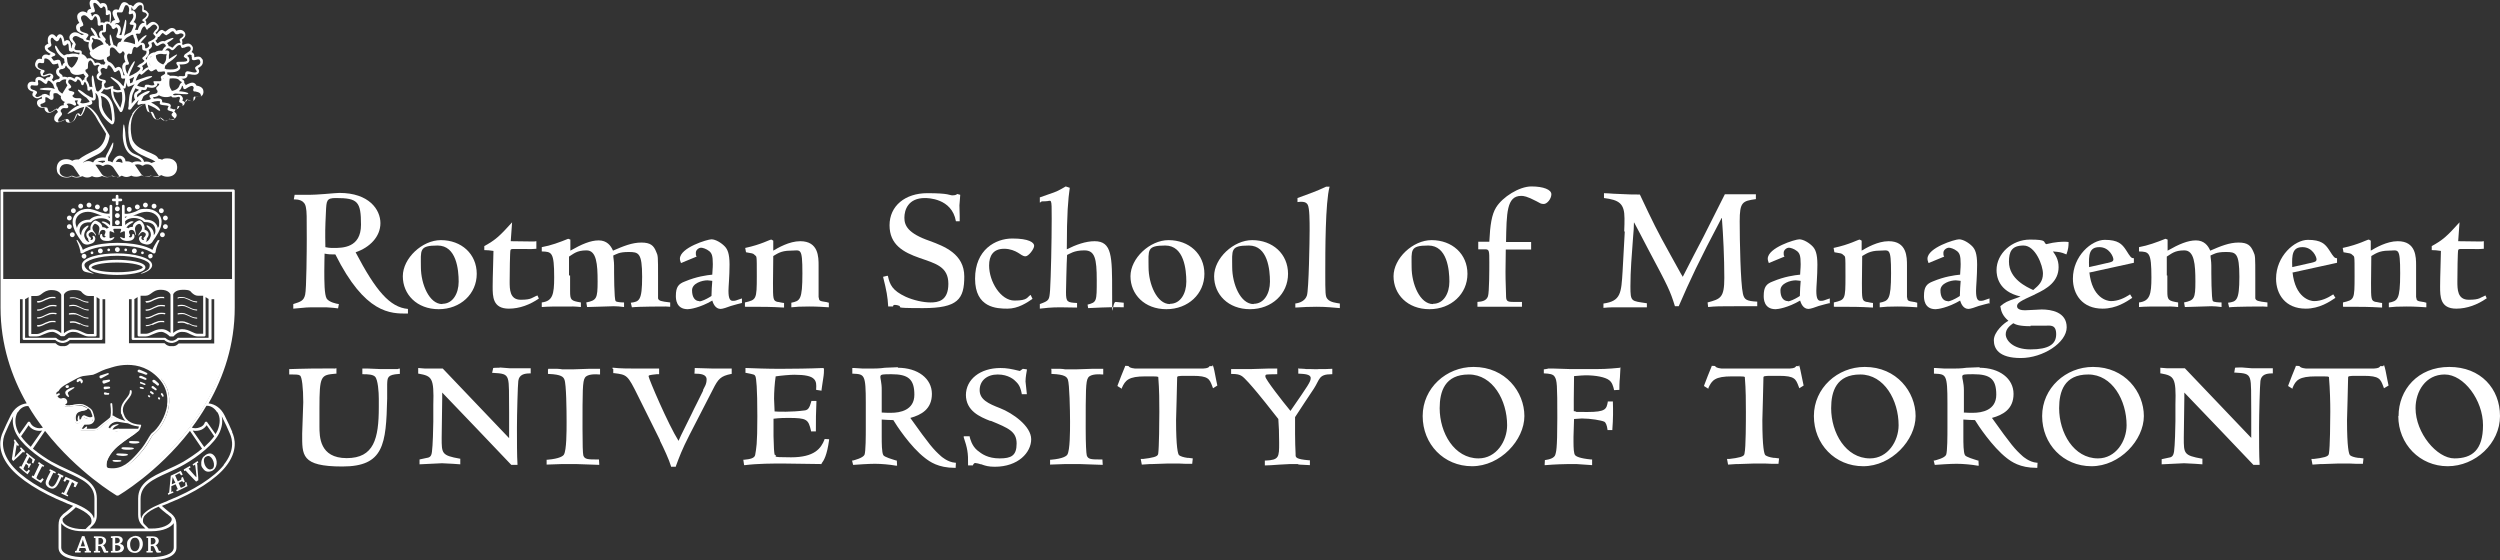 <?xml version="1.0" encoding="UTF-8"?>
<svg id="Layer_1" data-name="Layer 1" xmlns="http://www.w3.org/2000/svg" version="1.1" viewBox="0 0 926.6 207.6">
  <rect x="0" y="0" width="926.6" height="207.6" fill="#333333" stroke="none"/>
  <defs>
    <style>
      .cls-1 {
        fill: #fff;
        stroke-width: 0px;
      }
    </style>
  </defs>
  <path class="cls-1" d="M49.9,198.7c-.3,0-.5,0-.8.2-.8.2-1.3.8-1.7,1.4-.2.2-.2.6-.3.9,0,.4,0,1,0,1.3.3,1.4,1,2.2,2.5,2.4,2.4.4,4-2.4,3.1-4.6-.4-1.1-1.3-1.7-2.8-1.7M50.2,204.3c-1.6.3-2.2-1.8-1.9-3.3.2-.7.5-1.4,1.1-1.6.2,0,.3,0,.5-.1.4,0,.7,0,.9.2,1.4.8,1.3,4.5-.6,4.8M79.2,168.7c-.8-.8-1.8-.9-3.1,0-.2.2-.4.4-.6.5-.6.6-.8,1.4-.9,2.1,0,.3,0,.7,0,1,0,.4.3,1,.6,1.3.8,1.2,1.8,1.5,3.2,1,2.3-.9,2.5-4.3.8-5.9M78.7,173.7c-1.3,1-2.7-.6-3-2.1-.2-.7-.2-1.5.2-2,.1-.1.2-.2.4-.3.3-.2.6-.3.9-.3,1.5,0,3,3.6,1.5,4.8M31.3,198.7c-.2,0-.7,0-.9,0-.7,1.8-1.4,3.6-2.1,5.5-.1,0-.4,0-.5,0v.6h2.1v-.6c-.2,0-.5,0-.7,0,.1-.4.2-.7.3-1.1.7,0,1.4,0,2.1,0,.2.3.3.8.4,1.1-.2,0-.4,0-.6,0v.6h2.3v-.6c-.2,0-.4,0-.5,0-.6-1.8-1.3-3.7-1.9-5.5M29.9,202.5c.3-.8.6-1.7.8-2.5,0,0,0,0,0,0l.8,2.5h-1.7ZM39.2,203.7c-.2-.5-.6-1.5-1.1-1.6,0,0,0,0,0,0,1.1-.3,1.8-1.9.7-2.8-.8-.7-2.5-.5-4-.5,0,.2,0,.4,0,.6h0c.2,0,.4,0,.6,0v4.8c-.2,0-.4,0-.6,0,0,.2,0,.4,0,.6h0s2.3,0,2.3,0c0-.2,0-.4,0-.6-.2,0-.4,0-.7,0,0-.6,0-1.2,0-1.8.3,0,.6,0,.8,0,.6.2.9,1.9,1.4,2.4.1.1,1.3,0,1.5,0v-.6c-.2,0-.4,0-.6,0-.2,0-.3-.3-.3-.5M36.5,201.8c0-.8,0-1.6,0-2.4.3,0,.7,0,1,0,.7.3,1,1.2.5,1.9-.3.4-.8.5-1.5.5M44.4,201.6h0c1.1-.5,1.6-1.9.4-2.6-.8-.5-2.5-.3-3.7-.2v.6c.2,0,.4,0,.6,0v4.8c-.2,0-.4,0-.6,0,0,.2,0,.4,0,.6,1.4,0,3.1.2,4-.3.6-.4,1.2-1.3.6-2.2-.3-.5-.6-.5-1.2-.7M42.7,199.3c.7,0,1.2,0,1.5.4.1.2.2.4.2.7-.1.8-.7,1-1.7,1,0-.7,0-1.4,0-2.1M44.6,203.4c-.1.5-.6.7-1.1.8-.3,0-.7,0-.8-.1,0,0,0-.3,0-.5,0-.3,0-1.5,0-1.6,1,0,2.2.3,1.9,1.4M58.7,203.7c-.2-.5-.6-1.5-1.1-1.6,0,0,0,0,0,0,1.1-.3,1.8-1.9.7-2.8-.8-.7-2.5-.5-4-.5,0,.2,0,.4,0,.6h0c.2,0,.4,0,.6,0v4.8c-.2,0-.4,0-.6,0,0,.2,0,.4,0,.6h0s2.3,0,2.3,0c0-.2,0-.4,0-.6-.2,0-.4,0-.7,0v-1.8c.3,0,.6,0,.8,0,.6.2.9,1.9,1.4,2.4.1.1,1.3,0,1.5,0v-.6c-.2,0-.4,0-.6,0-.2,0-.2-.3-.3-.5M55.9,201.8c0-.8,0-1.6,0-2.4.3,0,.7,0,1,0,.7.3,1,1.2.5,1.9-.3.4-.8.5-1.5.5M73.1,171.7c.1-.1.3-.2.4-.3,0-.2-.2-.3-.3-.5-.6.4-1.2.8-1.8,1.2,0,.2.2.3.3.5.2-.1.4-.3.6-.4.2.9.4,3.4.5,4,0,.2,0,.5,0,.7h0c-.1,0-.6-.6-.7-.7l-1.5-1.7c-.2-.3-.5-.5-.7-.8.2-.1.5-.3.7-.4,0-.2-.1-.4-.2-.6-.8.4-1.6.9-2.3,1.3,0,.2.2.4.2.6.2,0,.3-.2.5-.2.3.3.6.7.9,1,.7.7,1.4,1.5,2.1,2.2.3.3.6.6.9.9.2-.2.5-.3.8-.5,0-1.5-.2-2.9-.3-4.4,0-.6,0-1.3-.2-1.9M68.6,178.9c0,.2.2.8.1,1,0,.2-1.5.9-1.7.9-.3-.6-.5-1.2-.8-1.8.3-.2,1.2-.7,1.4-.7,0,.2.2.3.3.5.2,0,.4-.2.6-.3-.3-.6-.5-1.1-.7-1.7-.2,0-.4.2-.6.3,0,.2,0,.4.1.5-.1.2-1.1.7-1.4.8-.4-.7-.6-1.4-1-2.2.5-.2,1.2-.7,1.6-.8.2.1.4.5.6.8.2,0,.4-.2.6-.3,0-.1-.6-1.2-.7-1.4-1.1.6-2.5,1.3-3.7,1.8-.2,2.1-.4,4.2-.6,6.3-.2,0-.3.2-.5.3,0,.2.2.4.2.5.6-.3,1.3-.6,1.9-.8,0-.2-.2-.4-.2-.5-.2,0-.4.2-.6.3,0-.7,0-1.5,0-2.2.5-.2,1.1-.5,1.6-.7.3.5.5,1.3.8,1.8-.2.1-.4.2-.6.3,0,.2.2.4.3.5,1.2-.6,2.7-1.3,3.9-1.9-.2-.5-.3-1-.4-1.5-.2,0-.4.1-.7.2M63.7,179.5s0,0,0,0c0-.9.2-1.7.3-2.7,0,0,0,0,0,0,.3.8.6,1.4,1,2.1-.4.2-.9.4-1.3.6M8.6,167.5c.1.1.2.2.4.3,0-.2.2-.4.2-.6-.5-.5-1-1-1.5-1.5,0,.2-.2.4-.3.6.2.2.4.4.5.5-.5.6-2.4,2.6-2.5,2.8,0,0,0,0,0,0,0-.2.7-4.4.8-4.8.2.2.3.4.5.6.1-.2.2-.4.3-.5-.5-.7-1.1-1.4-1.5-2.1-.1.2-.2.3-.4.5,0,.2.2.3.3.5-.1.5-1,5.9-1,6.4.2.2.3.5.5.7,1-.8,3.4-3.1,3.7-3.5M23.6,176.4c-.7-.3-1.3-.7-2-1,0,.2-.2.3-.3.5.2.1.4.3.7.4-.7,1.5-1.8,4.9-3.3,3.9-1.1-.7-.7-1.6,0-2.8.3-.7.7-1.5,1.1-2.2.2,0,.4.2.7.3,0-.2.2-.4.2-.5-.7-.4-1.4-.8-2.2-1.1,0,.2-.2.3-.3.5.2,0,.3.2.5.2,0,.3-.5,1.2-.7,1.5-.7,1.5-1.5,2.7-.8,3.8.2.3.4.5.7.7.4.3,1,.5,1.3.5,1.8.2,2.6-2.2,3.6-4.3.2,0,.3.2.5.2,0-.2.2-.4.2-.5M29,178.9c-1.5-.8-3.1-1.5-4.7-2.2-.3.5-.5,1-.8,1.5l.6.4c.2-.3.4-.6.6-.8.3,0,.8.2,1.1.4-.7,1.5-1.4,3-2.1,4.5-.2,0-.5-.2-.7-.3,0,.2-.2.3-.3.5.8.4,1.6.7,2.4,1.1,0-.2.2-.4.2-.5-.2-.1-.5-.2-.7-.3.7-1.5,1.4-3.1,2.1-4.5.3.2.8.4.9.7-.1.3-.2.6-.3.9,0,.1.5.2.7.3.3-.5.5-1,.8-1.5M10.7,173.5c.3-.5.5-1,.8-1.5-.1-.1-.3-.2-.4-.4,0,.1-.2.3-.3.4,0,0-.8-.5-.9-.7.3-.6.6-1.2,1-1.9.3.3,1,.7,1.1,1,.1.2-.2.7-.2,1,0,.2.4.3.5.4.2-.5.5-1,.7-1.5-1-.8-2.1-1.6-3.1-2.5-.1.2-.2.4-.3.5.2.1.3.3.5.4-.8,1.5-1.4,2.8-2.2,4.3-.2-.1-.3-.2-.5-.3,0,.2-.2.3-.3.5,1,.9,2,1.8,3.1,2.6.3-.4.6-.9.9-1.3,0,0,0,0,0,0-.2-.2-.3-.3-.5-.5,0,.2-.6.8-.7.8-.2,0-1.1-.8-1.2-1,0-.3.7-1.5.9-1.9.3.2.7.5.9.8,0,.2-.1.4-.2.5.2.1.3.2.4.3M16.1,173.1c0-.2.2-.4.3-.5-.7-.4-1.4-.9-2-1.4-.1.2-.2.4-.3.6.2.1.3.2.5.3-.7,1.5-1.4,2.9-2.1,4.4-.2-.1-.3-.2-.5-.3,0,.2-.2.4-.3.6,1.1.8,2.3,1.5,3.5,2.2.3-.4.6-.8,1-1.3,0,0,0,0,0,0-.2-.2-.3-.3-.5-.5-.3.3-.6.7-.9.8-.4-.1-1-.5-1.3-.8,0-.4,1.5-3.3,2.1-4.4.2,0,.5.2.6.4"/>
  <path class="cls-1" d="M39,110.3h-1.9l-1.8-1.2c0,0-.2-.1-.3-.1h-2.4c-.5,0-.9-.3-1.4-.7-.8-.6-2-1.4-4-1.4s-3.4.9-4,1.6c-.6-.7-1.7-1.6-4-1.6s-3.2.8-4,1.4c-.5.4-.9.7-1.4.7h-2.4c-.1,0-.2,0-.3.1l-1.8,1.2h-1.9c-.3,0-.5.2-.5.5v16.7c0,.3.2.5.5.5h12.9c.3.3,1,.8,2,1,.5,0,1.4,0,1.8,0,1-.2,1.7-.7,2-1h12.9c.3,0,.5-.2.5-.5v-16.7c0-.3-.2-.5-.5-.5M79.5,110.3h-1.9l-1.9-1.2c0,0-.2-.1-.3-.1h-2.4c-.5,0-.9-.3-1.4-.7-.8-.6-2-1.4-4-1.4s-3.4.9-4,1.6c-.6-.7-1.7-1.6-4-1.6s-3.2.8-4,1.4c-.5.4-.9.7-1.4.7h-2.4c-.1,0-.2,0-.3.1l-1.8,1.2h-1.9c-.3,0-.5.2-.5.5v16.7c0,.3.2.5.5.5h13c.3.3,1,.8,2,1,.5,0,1.4,0,1.8,0,1-.2,1.7-.7,2-1h13c.3,0,.5-.2.5-.5v-16.7c0-.3-.2-.5-.5-.5M59.8,140.4c-7.8-9.5-19-4.8-19.1-4.7-2.1.4-3.9,1.4-5.1,2l-1,.5-1.4.2-2.3.3c-1.2.3-2.8,1.1-4.9,2.2l-1.4.8c-2.4,1.3-2.9,2.3-3.1,2.6-.5.3-.8.7-.9,1.1,0,0,0,.2,0,.3,0,.4.2.8.4,1.1.4,1.4,1.7,1.1,1.7,1.1,0,0,.4,0,.4,0,.6-.2,1.2,0,1.5.8v.2c-.1.2-.6.6-.8.7-.2,0-.3.2-.2.3.3,1.2,2,.8,2.7.7h.2s.7-.1.7-.1c.9-.2,2.6-.2,3.4,0,.5.1,1.1.4,1.7.8-.1.2-.1.6-.3.6l-.7.2c-1.1.2-2.8.2-3.3,1.6-.5,1.3-.2,2.4,0,2.8l.4.5c.3.1.8-.3,1.3-.6,1.1-.7.9-1,.9-1.1,0-.4.3-.6.4-.6,0,0,.2.1.2.1.7.3,2.4.8,3.3.3,0,.3-.3,1.4-.9,1.7-.5.2-1.1.2-1.6.2-.5,0-.9,0-1.1.2-.4.3-1.1,1.3-1.2,1.6,0,.1,0,.2,0,.3v.2c.2.1.3.2.4.2h3.7c.9,0,2.1,0,2.7-.6l.5-.4,1.6-1.3,1.6-1.4.8-.6c.1-.1.3-.4.4-.7.7.4,2.2,1.2,2.8,1.5-.3,0-1.2,0-2,.4-.9.4-1.4.8-2.2,1.9,0,0,0,.3-.1.2,0,0,0,0,0,.2.2.5,1.6,1.2,2.1,1.3.4,0,.9,0,1.5-.2l.9-.2c.3,0,4.3-.1,7-.1l-1.5,1.4c-1.4,1-3.6,2.3-6,4.2-2.5,2.1-4.4,4.9-4.4,6.8s-.3.6-.2.8c.1.5.5,1.1,1.6,1.2,5.1.5,8.1-2.6,10.5-5.2l.6-.7c1.7-1.8,3-4,3.8-5.4.3-.6.7-1.2.8-1.3,2.4-1.7,5.3-6.1,6-10.9.5-3.7-.4-7-2.6-9.7M.9,103.8h85.5v9.7c0,42.8-40.2,68-42.8,69.6-2.6-1.6-42.7-26.1-42.7-68.9v-10.3c0,0,0,0,0,0Z"/>
  <path class="cls-1" d="M62,150c-.6,4.5-3.4,8.9-5.8,10.6-.2.2-.5.6-1.1,1.6-.8,1.4-2.1,3.6-3.8,5.4l-.6.7c-2.5,2.7-5.3,5.8-10.2,5.2-.6,0-.9-.3-1-.8-.4-1.4,1.2-4.7,4.1-7.2,2.4-2,4.5-3.4,5.9-4.4l1.8-1.3c.1-.1.2-.3.4-.4,0,0,0,0,0-.1.4-.7.6-1.5.6-1.5,0,0,0-.2,0-.3,0,0-.2-.1-.2-.1,0,0-2.1,0-3.7-.9-1.2-.6-2.1-1.6-2.6-3.2-.8-2.2.4-3.7,1.5-5.1.9-1.1,1.7-2.1,1.5-3.3,0-.2-.2-.3-.4-.3-.2,0-.3.2-.3.3h0c0,.1,0,.2,0,.3,0,.8-.6,1.6-1.4,2.6-.9,1.1-1.9,2.4-1.9,4.2s0,1,.3,1.6c.3,1,.8,1.8,1.4,2.4-1.2-.3-3-.9-4.6-2,0,0-.1,0-.2,0,.2-1.4,0-3.5-.1-4.3,0-.2-.2-.3-.4-.3-.2,0-.3.2-.3.4.3,2.1.3,4.6-.2,5l-.7.6-1.8,1.4-1.7,1.4-.5.4c-.4.4-1.6.3-2.3.3h-1.6c.2-.4.3-.8.1-.8-.2-.2-.8.5-1.2.8h-.7c.4-.6.8-1.3,1-1.5h.7c.6,0,1.3,0,1.9-.3,1-.5,1.2-1.5,1.2-1.8,0-.4-.6-2.7-1-3.3-.4-.6-2.2-1.9-3.6-2.2-1-.2-2.7,0-3.7.3h-.6c0,0-.3.1-.3.1-.4,0-1.4.1-1.8-.2.3-.2.6-.4.8-.7v-.7c-.5-1.4-1.7-1.1-2.2-.9h-.2c0,0-.8,0-1.2-.9l.7-.4c.2,0,.2-.3.1-.5,0-.2-.3-.2-.5-.1l-.7.4c0-.2-.1-.3,0-.5,0-.3.3-.5.7-.7,0,0,.2-.1.2-.2,0,0,.4-1.1,2.8-2.4l1.4-.8c2-1.1,3.6-2,4.7-2.2l3.8-.5,1.2-.5c1.2-.6,2.9-1.5,5-2,.2,0,11.1-4.6,18.7,4.5,2.1,2.6,3,5.8,2.5,9.3M44,158.8l-1,.2c-.4.1-.9.2-1.2.2,0,0,0,0-.1,0,.1-.2.4-.7.8-1,.7-.5,1.7-.8,1.5-.9-.3-.2-1.2,0-1.8.2-.8.3-1.2.9-1.4,1.3-.2-.1-.5-.3-.6-.4.4-.9,1.1-1.5,1.8-1.8,1.1-.4,1.5-.3,1.5-.3.4,0,3.4.6,4,.6s0,0,0,0c.1,0,.2.2.4.2,1.3.7,2.9.9,3.6,1,0,.2-.2.5-.3.8-1.3,0-6.7,0-7.2,0M34.2,154.4c-.6.6-1.9,0-2.5-.3l-.5-.2c-.4,0-1,.5-1.1,1.2,0,.1-.2.3-.5.5,0,0-.2-.3-.2-.6,0-.5,0-1-.1-1.1-.2,0-.8,1-.4,2.1-.2,0-.4.2-.5.2-.1-.2-.3-.6-.3-1.3s0-.8.2-1.2c.4-1.1,1.8-1.3,2.7-1.5l.8-.2c.4-.2.7-.5.8-.7.4.3.7.6.9.8.2.4.6,1.5.8,2.2,0,0,0,0,0,0M60,140.2c-7.9-9.6-19.3-4.8-19.4-4.8-2.1.4-4,1.4-5.2,2l-1.1.5-1.4.2-2.4.3c-1.3.3-2.9,1.2-4.9,2.3l-1.4.8c-2.4,1.3-3,2.4-3.1,2.7-.5.3-.9.7-.9,1.1,0,0,0,.2,0,.3,0,.4.2.8.5,1.1.4,1.4,1.8,1.5,1.8,1.5,0,0,.5-.1.5-.1.6-.2,1-.3,1.3.5v.2c-.1.3-.6.5-.8.6-.2,0-.3.2-.2.4.3,1.2,2,1,2.8.9h.2s.7-.1.7-.1c.9-.2,2.6-.5,3.5-.3.5.1,1.2.4,1.7.8-.1.2-.3.3-.5.4l-.7.2c-1.1.2-2.7.5-3.2,1.9-.5,1.3-.2,2.4,0,2.8l.5.7c.3.1.9-.2,1.4-.5,1.2-.7,1.2-1.1,1.2-1.2,0-.4.3-.6.4-.6,0,0,.2.1.2.1.7.3,2,.9,3,.4,0,.3-.2.8-.8,1.1-.5.2-1.1.2-1.6.2s-.9,0-1.2.2c-.4.3-1.2,1.7-1.4,2,0,.1,0,.2,0,.4v.2c.2.1.3.2.4.2h3.7c.9,0,2.2,0,2.8-.5l.5-.4,1.7-1.4,1.7-1.4.8-.6c.1-.1.3-.4.3-.6.7.5,1.4.8,2.1,1.1-.3,0-.8,0-1.7.4-1,.4-1.7,1.1-2.2,2.2,0,0,0,.1,0,.2,0,0,0,.2,0,.3.3.5,1.6,1.2,2.1,1.3.4,0,.9,0,1.5-.2l.9-.2c.3,0,3.8,0,6.6,0l-1.5,1.1c-1.4,1-3.6,2.4-6,4.4-2.6,2.1-4.4,5.2-4.4,7.2s0,.5,0,.7c.2.5.6,1.1,1.6,1.2,5.2.6,8.3-2.8,10.8-5.5l.6-.7c1.7-1.8,3-4,3.9-5.5.4-.6.7-1.2.8-1.3,2.5-1.7,5.4-6.2,6.1-11,.5-3.7-.4-7.1-2.7-9.9"/>
  <path class="cls-1" d="M30.2,140.4c-.3-.2-.7-.2-1.1,0-.7.2-.9,1-.5,1.2s.6-.2.7-.3c0,0,.2-.1.4,0,.2,0,.2.3.2.3,0,0,0,.4.3.5.3,0,1-1.1-.1-1.6"/>
  <path class="cls-1" d="M24.3,145c-.5,1,.8,2.3,1.2,2.1.4-.2-.6-1.1-.3-1.6.3-.6,2.4-1.5,2.4-1.9s-2.8.5-3.3,1.5"/>
  <path class="cls-1" d="M49.8,163.5c-1,0-1.9-.2-2,.3,0,.5.9.6,2,.6.7,0,1.9-.1,1.9-.5,0-.4-1.2-.4-1.9-.4"/>
  <path class="cls-1" d="M47.4,165.8c-1.2,0-2.3-.2-2.4.3,0,.5,1.2.6,2.4.6.8,0,2.3-.1,2.2-.5,0-.4-1.4-.3-2.2-.4"/>
  <path class="cls-1" d="M45.3,168.1c-1.1,0-2.2-.2-2.2.3,0,.4,1.1.5,2.2.6.8,0,2.2-.1,2.1-.5,0-.4-1.4-.3-2.1-.4"/>
  <path class="cls-1" d="M43.4,170.5c-.8,0-1.6-.1-1.7.2,0,.4.8.5,1.7.5.6,0,1.6-.1,1.6-.4,0-.3-1-.3-1.6-.3"/>
  <path class="cls-1" d="M24.9,143.8h.3c.3-.2.4-.5.3-.7,0-.3-.4-.4-.6-.3h-.3c-.3.2-.4.5-.3.7s.4.4.6.3"/>
  <path class="cls-1" d="M40.3,138.4c0-.1-.3-.2-.4-.1l-2.8.9c-.2.1-.3.5-.2.7.1.2.4.5.7.3l2.6-1.4c.1,0,.2-.3,0-.4"/>
  <path class="cls-1" d="M40.6,141.3c.1,0,.2-.2.2-.4,0-.1-.3-.2-.4-.2l-2.1.3c-.3,0-.4.4-.3.7,0,.3.3.5.6.5l2.1-.8h0Z"/>
  <path class="cls-1" d="M40.5,143.3h-1.7c-.2,0-.4.2-.4.5,0,.2.2.5.5.5l1.7-.3c.1,0,.3-.2.2-.4,0-.2-.2-.3-.3-.2"/>
  <path class="cls-1" d="M40.1,145.7l-1.2-.3c-.2,0-.4.2-.4.4,0,.2.2.5.4.5h1.3c.1,0,.3-.2.3-.4s-.2-.3-.3-.3"/>
  <path class="cls-1" d="M51.6,137c-.3,0-.5.1-.6.4,0,.3,0,.5.4.6,0,0,1.5.4,2.6.9.2,0,.4,0,.6-.2.1-.2,0-.4-.2-.5-1.3-.7-2.7-1.2-2.7-1.2"/>
  <path class="cls-1" d="M52.2,139.3c-.2,0-.5,0-.6.3,0,.2,0,.5.3.5,0,0,1.1.3,1.9.7.2,0,.4,0,.5-.2,0-.2,0-.4-.2-.5-1.1-.6-2-.9-2.1-.9"/>
  <path class="cls-1" d="M52.3,141.5c-.2,0-.4,0-.4.3,0,.2,0,.4.3.4,0,0,1,.3,1.3.5.2,0,.4,0,.4-.1,0-.2,0-.4-.1-.4-1-.5-1.3-.5-1.5-.6"/>
  <path class="cls-1" d="M52.2,143.4c-.2,0-.4,0-.4.2,0,.2,0,.3.2.4,0,0,.6.1.9.2.2,0,.3,0,.4-.1,0-.2,0-.3-.1-.4-.3-.2-.8-.3-1-.3"/>
  <path class="cls-1" d="M58.8,142.1c-1-1-1.5-1.3-1.6-1.3-.2-.1-.6,0-.7.2s0,.5.2.7c0,0,.6.3,1.5,1.1.2.2.4.2.6,0,.2-.2.2-.4,0-.6"/>
  <path class="cls-1" d="M56.8,143.1c-.2-.1-.5,0-.6.2-.1.2,0,.5.2.6,0,0,.3.1,1.1.7.2.1.4.1.5,0,.1-.2.1-.4,0-.5-.9-.8-1.1-.9-1.1-.9"/>
  <path class="cls-1" d="M56.1,145c-.2,0-.4,0-.5.1,0,.2,0,.4.1.5,0,0,.4.2.7.5.1.1.3.1.5,0,.1-.1.1-.3,0-.5-.1-.1-.6-.5-.8-.6"/>
  <path class="cls-1" d="M55.4,146.5c-.1,0-.3,0-.5,0s0,.3,0,.5c0,0,.1,0,.3.2.1.1.3.1.4,0,.1,0,.1-.3,0-.4-.2-.3-.3-.3-.4-.4"/>
  <path class="cls-1" d="M60.1,146.9c0,.2.3.2.4.1.2,0,.2-.3.1-.5,0-.2-.3-.5-.4-.7s-.4-.1-.5,0-.1.4,0,.5c0,0,.2.2.4.5"/>
  <path class="cls-1" d="M59.1,147.3c-.1,0-.3-.1-.5,0-.1.1-.1.3,0,.5.1.1.2.2.2.2.1.1.3.2.4,0,.2,0,.2-.3.1-.4,0-.1-.1-.3-.3-.4"/>
  <path class="cls-1" d="M79.4,127.3h-13c-.2,0-.3,0-.4.2,0,0-.6.7-1.6.8-.3,0-1.1,0-1.5,0-1.1-.2-1.7-.9-1.7-.9,0-.1-.2-.2-.4-.2h-13v-16.3h1v14.6c0,.3.2.5.5.5h11.6c.3.3,1.2,1,2.4,1.1h.7c1.1-.2,2-.8,2.3-1.1h11.6c.3,0,.5-.2.5-.5v-14.6h1v16.3h0ZM49.9,110.8c.2-.1.7-.4,1.1-.7v14.1c0,.3.2.5.5.5h2.5c.9,0,1.7-.4,2.6-.8,1-.4,2-.9,3.2-.9s2.9,1.4,2.9,1.5c0,.1.2.2.4.2h1c.1,0,.3,0,.4-.2,0,0,1.2-1.5,2.9-1.5s2.2.4,3.2.9c.9.4,1.7.8,2.6.8h2.5c.3,0,.5-.2.5-.5v-14.1c.4.3.9.6,1.1.7v14.4h-11.2c-.1,0-.3,0-.4.2,0,0-.8.8-1.8.9h-.5c-1.1-.1-1.9-.9-1.9-.9,0,0-.2-.2-.4-.2h-11.3v-14.4h0ZM52,109.6h2c.8,0,1.4-.4,2.1-.9.8-.6,1.7-1.3,3.5-1.3,3,0,3.6,1.7,3.6,1.8v14.2c-.6-.5-1.7-1.4-3.3-1.4s-2.6.5-3.6,1c-.8.4-1.6.7-2.2.7h-2v-14.1h0ZM64.2,109.1c0,0,.5-1.7,3.6-1.7s2.7.7,3.5,1.3c.6.5,1.2.9,2,.9h2v14.1h-2c-.7,0-1.4-.3-2.2-.7-1-.5-2.2-1-3.6-1s-2.7.9-3.3,1.4v-14.4h0ZM79.9,110h-1.9l-1.9-1.2c0,0-.2-.1-.3-.1h-2.5c-.5,0-.9-.3-1.4-.7-.8-.6-2-1.5-4.1-1.5s-3.5.9-4.1,1.7c-.6-.8-1.7-1.7-4.1-1.7s-3.2.9-4.1,1.5c-.6.4-1,.7-1.4.7h-2.5c-.1,0-.2,0-.3.1l-1.9,1.2h-1.9c-.3,0-.5.2-.5.5v17.3c0,.3.2.5.5.5h13.3c.3.3,1,.8,2.1,1,.5,0,1.4,0,1.8,0,1-.2,1.7-.7,2-1h13.3c.3,0,.5-.2.5-.5v-17.3c0-.3-.2-.5-.5-.5"/>
  <path class="cls-1" d="M54.2,112.2c.2,0,1.1,0,2.2-.6l.8-.4,1.6-.6c.9-.2,1.9-.1,2.2,0-.1,0-.2-.1-.2-.3s.2-.2.3-.2c0,0-1.2-.2-2.4,0l-1.7.6-.8.4c-1,.5-1.9.5-2.1.5-.1,0-.2.1-.2.2,0,.1.1.2.2.2"/>
  <path class="cls-1" d="M54.2,115.2c.2,0,1.1,0,2.2-.6l.8-.4,1.5-.6c.9-.2,1.9-.1,2.2,0,.1,0,.2,0,.3-.2,0-.1,0-.2-.2-.3,0,0-1.2-.2-2.4,0l-1.6.7-.8.4c-1,.5-1.9.5-2.1.5-.1,0-.2.1-.2.2,0,.1.1.2.2.2"/>
  <path class="cls-1" d="M54.2,118.1c.2,0,1.1,0,2.2-.6l.8-.4,1.6-.6c.9-.2,1.9-.1,2.2,0,.1,0,.2,0,.3-.2,0-.1,0-.2-.2-.3,0,0-1.2-.2-2.4,0l-1.7.7-.8.4c-1,.5-1.9.5-2.1.5-.1,0-.2.1-.2.2,0,.1.1.2.2.2"/>
  <path class="cls-1" d="M56.5,120.5l.8-.4,1.5-.6c.9-.2,1.9-.1,2.2,0-.1,0-.2-.1-.2-.3,0-.1.1-.2.3-.2,0,0-1.2-.2-2.4,0l-1.6.6-.8.4c-1,.5-1.9.5-2.1.5-.1,0-.2.1-.2.2,0,.1.1.2.2.2.2,0,1.1,0,2.2-.6"/>
  <path class="cls-1" d="M66.2,110.5c.3,0,1.3-.2,2.2,0l1.5.6.8.4c1.1.5,2,.6,2.2.6.1,0,.2,0,.2-.2,0-.1,0-.2-.2-.2-.2,0-1.1,0-2.1-.5l-.8-.4-1.6-.6c-1.2-.3-2.4,0-2.4,0-.1,0-.2.1-.2.3,0,.1.1.2.3.2"/>
  <path class="cls-1" d="M66.2,113.5c.3,0,1.3-.2,2.2,0l1.5.6.8.4c1.1.5,2,.6,2.2.6.1,0,.2,0,.2-.2,0-.1,0-.2-.2-.2-.2,0-1.1,0-2.1-.5l-.8-.4-1.6-.7c-1.2-.3-2.4,0-2.4,0-.1,0-.2.1-.2.3,0,.1.1.2.3.2"/>
  <path class="cls-1" d="M66.2,116.5c.3,0,1.3-.2,2.2,0l1.5.6.8.4c1.1.5,2,.6,2.2.6s.2,0,.2-.2c0-.1,0-.2-.2-.2-.2,0-1.1,0-2.1-.5l-.8-.4-1.6-.7c-.9-.2-2-.1-2.4,0-.1,0-.2.1-.2.3,0,.1.2.2.3.2"/>
  <path class="cls-1" d="M69.9,120.1l.8.4c1.1.5,2,.6,2.2.6.1,0,.2,0,.2-.2,0-.1,0-.2-.2-.2-.2,0-1.1,0-2.1-.5l-.8-.4-1.6-.6c-.9-.2-2-.1-2.4,0-.1,0-.2.1-.2.3,0,.1.2.2.3.2.3,0,1.3-.2,2.2,0l1.5.6h0Z"/>
  <path class="cls-1" d="M13.8,112.2c.2,0,1.1,0,2.3-.6l.8-.4,1.6-.6c.9-.2,1.9-.1,2.2,0-.1,0-.2-.1-.2-.3s.2-.2.3-.2c0,0-1.2-.2-2.4,0l-1.6.6-.8.4c-1,.5-1.8.5-2.1.5-.1,0-.2.1-.2.2,0,.1.1.2.2.2"/>
  <path class="cls-1" d="M13.8,115.2c.2,0,1.1,0,2.3-.6l.8-.4,1.6-.6c.9-.2,1.9-.1,2.2,0,.1,0,.2,0,.3-.2,0-.1,0-.2-.2-.3,0,0-1.2-.2-2.4,0l-1.6.7-.8.4c-1,.5-1.8.5-2.1.5-.1,0-.2.1-.2.2,0,.1.1.2.2.2"/>
  <path class="cls-1" d="M13.8,118.1c.2,0,1.1,0,2.3-.6l.8-.4,1.6-.6c.9-.2,1.9-.1,2.2,0,.1,0,.2,0,.3-.2,0-.1,0-.2-.2-.3,0,0-1.2-.2-2.4,0l-1.6.7-.8.4c-1,.5-1.8.5-2.1.5-.1,0-.2.1-.2.2,0,.1.1.2.2.2"/>
  <path class="cls-1" d="M13.8,121.1c.2,0,1.1,0,2.3-.6l.8-.4,1.6-.6c.9-.2,1.9-.1,2.2,0-.1,0-.2-.1-.2-.3,0-.1.2-.2.3-.2,0,0-1.2-.2-2.4,0l-1.6.6-.8.4c-1,.5-1.8.5-2.1.5-.1,0-.2.1-.2.2,0,.1.1.2.2.2"/>
  <path class="cls-1" d="M26,110.3c0,.1,0,.2-.2.3.3,0,1.3-.2,2.2,0l1.6.6.8.4c1.1.5,2,.6,2.2.6.1,0,.2,0,.2-.2s0-.2-.2-.2c-.2,0-1,0-2.1-.5l-.8-.4-1.6-.6c-1.2-.3-2.3,0-2.4,0,.1,0,.2,0,.3.2"/>
  <path class="cls-1" d="M25.9,113.5c.3,0,1.2-.2,2.2,0l1.6.6.8.4c1.1.5,2,.6,2.2.6.1,0,.2,0,.2-.2s0-.2-.2-.2c-.2,0-1.1,0-2.1-.5l-.8-.4-1.6-.7c-1.2-.3-2.3,0-2.4,0-.1,0-.2.1-.2.3,0,.1.2.2.3.2"/>
  <path class="cls-1" d="M28,116.5l1.6.6.8.4c1.1.5,2,.6,2.2.6s.2,0,.2-.2,0-.2-.2-.2c-.2,0-1.1,0-2.1-.5l-.8-.4-1.6-.7c-1.2-.3-2.3,0-2.4,0-.1,0-.2.1-.2.3s.2.2.3.2c.3,0,1.3-.2,2.2,0"/>
  <path class="cls-1" d="M29.6,120.1l.8.4c1.1.5,2,.6,2.2.6.1,0,.2,0,.2-.2s0-.2-.2-.2c-.2,0-1.1,0-2.1-.5l-.8-.4-1.6-.6c-1.2-.3-2.3,0-2.4,0,.1,0,.2,0,.3.2,0,.1,0,.2-.2.3.3,0,1.3-.2,2.2,0l1.6.6h0Z"/>
  <path class="cls-1" d="M39,127.3h-13c-.1,0-.3,0-.4.2,0,0-.6.7-1.6.8-.3,0-1.1,0-1.5,0-1.1-.2-1.7-.9-1.7-.9,0-.1-.2-.2-.4-.2H7.4v-16.3h1v14.6c0,.3.2.5.5.5h11.6c.3.3,1.2,1,2.4,1.1h.7c1.2-.2,2-.8,2.3-1.1h11.6c.3,0,.5-.2.5-.5v-14.6h1v16.3h0ZM9.5,110.8c.2-.1.7-.4,1.1-.7v14.1c0,.3.2.5.5.5h2.5c.9,0,1.7-.4,2.6-.8,1-.4,2-.9,3.2-.9s2.9,1.4,2.9,1.4c0,.1.2.2.4.2h1c.2,0,.3,0,.4-.2,0,0,1.2-1.4,2.9-1.4s2.2.5,3.2.9c.9.4,1.7.8,2.6.8h2.5c.3,0,.5-.2.5-.5v-14.1c.4.3.9.6,1.1.7v14.4h-11.2c-.1,0-.3,0-.4.2,0,0-.8.8-1.9.9h-.5c-1.1-.1-1.9-.9-1.9-.9,0,0-.2-.2-.4-.2h-11.3v-14.4h0ZM11.6,109.7h2c.8,0,1.4-.4,2-.9.8-.6,1.8-1.3,3.5-1.3,3,0,3.6,1.7,3.6,1.8,0,0,0,12.9,0,14.2-.6-.5-1.7-1.4-3.3-1.4s-2.6.5-3.6,1c-.8.4-1.5.7-2.2.7h-2v-14.1h0ZM23.7,109.2s.5-1.7,3.6-1.7,2.7.7,3.5,1.3c.6.5,1.2.9,2,.9h2v14.1h-2c-.7,0-1.4-.3-2.2-.7-1-.5-2.2-1-3.6-1s-2.7.9-3.3,1.4v-14.3h0ZM39.5,110h-1.9l-1.9-1.2c0,0-.2-.1-.3-.1h-2.5c-.5,0-.9-.3-1.4-.7-.8-.6-2-1.5-4.1-1.5s-3.5.9-4.1,1.7c-.6-.8-1.7-1.7-4.1-1.7s-3.3.9-4.1,1.5c-.6.4-1,.7-1.5.7h-2.5c-.1,0-.3,0-.4.1l-1.9,1.2h-1.9c-.3,0-.5.2-.5.5v17.3c0,.3.2.5.5.5h13.3c.3.3,1,.8,2.1,1,.5,0,1.4,0,1.8,0,1-.2,1.7-.7,2-1h13.3c.3,0,.5-.2.5-.5v-17.3c0-.3-.2-.5-.5-.5"/>
  <path class="cls-1" d="M43.4,93.9c-6.4,0-13.1,1.5-13.1,4.4s1.4,2.3,3.6,3c.2,0,.9.2.9.1,0,0-.8-.4-.8-.4-1.9-.9-2.7-2-2.7-2.8,0-1.6,5.2-3.4,12.1-3.4s12.1,1.8,12.1,3.4-.7,1.9-2.6,2.8c0,0-.7.3-.8.4,0,.1.8-.1.8-.1,2.1-.7,3.5-1.8,3.5-3,0-2.8-6.8-4.4-13.1-4.4"/>
  <path class="cls-1" d="M58.5,89c-.6.8-1.8,2.9-2,3.6,0,0,0,0,0,0h0c-.5-.3-1.2-.7-2.1-1-2.8-1-6.7-1.6-10.8-1.6h0c-4.1,0-8.1.6-10.8,1.6-.9.3-1.6.7-2.1,1,0,0,0,0,0,0,0,0,0,0,0,0-.1-.7-1.4-2.8-2-3.6-.2-.2-.4,0-.3.2,1,1.9,1.3,3.5,1.4,4.1,0,.3,0,.5.3.6.2,0,.3,0,.5,0,.6-.4,1.3-.8,2.6-1.3,2.6-1,6.5-1.6,10.5-1.6h0c4,0,7.8.6,10.5,1.6,1.2.5,2,.9,2.6,1.3.1,0,.3.1.5,0,.3-.1.3-.3.4-.6,0-.6.4-2.2,1.4-4.1,0-.2-.1-.4-.3-.2"/>
  <path class="cls-1" d="M44.4,92.5c0-.5-.4-.9-.9-.9s-.9.4-.9.9.4.9.9.9.9-.4.9-.9"/>
  <path class="cls-1" d="M38.1,93c0-.5-.4-.9-.9-.9s-.9.4-.9.9.4.9.9.9.9-.4.9-.9"/>
  <path class="cls-1" d="M31.6,95.7c.4-.2.6-.8.3-1.2-.2-.4-.8-.6-1.2-.3-.4.2-.6.8-.3,1.2s.8.6,1.2.4"/>
  <path class="cls-1" d="M34.6,93.7c0-.3-.2-.5-.5-.5s-.5.2-.5.5.2.5.5.5.5-.2.5-.5"/>
  <path class="cls-1" d="M40.8,92.6c0-.2-.2-.5-.5-.5s-.5.2-.5.5.2.5.5.5.5-.2.5-.5"/>
  <path class="cls-1" d="M50.7,93c0-.5-.4-.9-.9-.9s-.9.4-.9.9.4.9.9.9.9-.4.9-.9"/>
  <path class="cls-1" d="M56.2,94.2c-.4-.2-1,0-1.2.3-.2.4,0,1,.3,1.2s1,0,1.2-.4c.2-.4,0-1-.3-1.2"/>
  <path class="cls-1" d="M53.3,93.7c0-.3-.2-.5-.5-.5s-.5.2-.5.5.2.5.5.5.5-.2.5-.5"/>
  <path class="cls-1" d="M47.1,92.6c0-.2-.2-.5-.5-.5s-.5.2-.5.5.2.5.5.5.5-.2.5-.5"/>
  <path class="cls-1" d="M43.5,81.6c-.5,0-.9.4-.9.9s.4.9.9.9.9-.4.9-.9-.4-.9-.9-.9"/>
  <path class="cls-1" d="M43.5,79c-.5,0-.9.4-.9.9s.4.9.9.9.9-.4.9-.9-.4-.9-.9-.9"/>
  <path class="cls-1" d="M43.5,76.5c-.5,0-.9.4-.9.9s.4.9.9.9.9-.4.9-.9-.4-.9-.9-.9"/>
  <path class="cls-1" d="M39.1,78.5c.5,0,.9-.4.9-.9s-.4-.9-.9-.9-.9.4-.9.9.4.9.9.9"/>
  <path class="cls-1" d="M36.1,77.6c.5,0,.9-.4.9-.9s-.4-.9-.9-.9-.9.4-.9.9.4.9.9.9"/>
  <path class="cls-1" d="M33,76.9c.5,0,.9-.4.9-.9s-.4-.9-.9-.9-.9.4-.9.9.4.9.9.9"/>
  <path class="cls-1" d="M29.9,77.3c.5,0,.9-.4.9-.9s-.4-.9-.9-.9-.9.4-.9.9.4.9.9.9"/>
  <path class="cls-1" d="M27.2,79c.5,0,.9-.4.9-.9s-.4-.9-.9-.9-.9.4-.9.9.4.9.9.9"/>
  <path class="cls-1" d="M25.7,81.7c.5,0,.9-.4.9-.9s-.4-.9-.9-.9-.9.4-.9.9.4.9.9.9"/>
  <path class="cls-1" d="M26.6,84c0-.5-.4-.9-.9-.9s-.9.4-.9.9.4.9.9.9.9-.4.9-.9"/>
  <path class="cls-1" d="M26.8,86.1c-.5,0-.9.4-.9.9s.4.9.9.9.9-.4.9-.9-.4-.9-.9-.9"/>
  <path class="cls-1" d="M43.4,100.9c-6.3,0-9.5-1.2-9.5-1.8s3.2-1.8,9.5-1.8,9.5,1.2,9.5,1.8-3.2,1.8-9.5,1.8M53.9,99.1c0-2.2-6.9-2.8-10.5-2.8s-10.5.6-10.5,2.8,6.9,2.8,10.5,2.8,10.5-.6,10.5-2.8"/>
  <path class="cls-1" d="M42,74.6h.9v1c0,.3.2.5.5.5s.5-.2.5-.5v-1h.9c.3,0,.5-.2.5-.5s-.2-.5-.5-.5h-.9v-.9c0-.3-.2-.5-.5-.5s-.5.2-.5.5v.9h-.9c-.3,0-.5.2-.5.5s.2.5.5.5"/>
  <path class="cls-1" d="M32.6,78.5c1.2,0,2.4.4,3.7.9.5.2,1,.4,1.5.5-.2,0-.3,0-.4,0-1.7,0-3.3.6-4.1,1.5-1.8,0-3.2.5-4.1,1.6-.4.5-.6,1-.7,1.5-.3-.8-.5-1.5-.5-2.2,0-2.2,2-3.8,4.6-3.8M40.7,80.3v.5c-.3-.2-.6-.4-.9-.5.3,0,.6,0,.9,0M39.6,84.8c-.3-.3-.7-.5-1.4-.6-.1,0-.2,0-.3,0,0,0,0-.1,0-.2-.3-1.4-1.7-2-2.3-2.2-.5-.1-.8.2-.8.2-.5.4-1.3,1.3-1.3,2.5s0,.3,0,.5c0,0,0,.1,0,.2-.1,0-.2,0-.3.1-.9.4-1.2,1.1-1.2,1.5v.2c0,.6.4,1.2.7,1.5,0,0,0,0,0,0,0,.1,0,.2,0,.3,0,.3.2.6.4.9,0,0-.1,0-.2,0-.5-.2-1.2-.6-1.6-1.9-.6-2.1,1.8-3.8,1.5-4.1-.1-.2-.5,0-.5,0-1.2.6-2.3,1.8-2.2,3.6-.2-.2-.3-.5-.5-.8h0c-.2-.7-.2-2,.5-2.9.7-.9,1.8-1.3,3.4-1.2.2,0,.3,0,.4-.2.5-.6,1.9-1.3,3.6-1.3.8,0,2.3.1,3.3,1.3,0,0,0,0,0,0v1.3c-.4-.4-.9-.8-1.5-1.1-.2,0-.6-.3-1-.3-.3,0-.6,0-.6.2s.8.4,1.5,1c.5.4,1,.9,1.2,1.2-.4-.1-.7.1-.7.3M46.3,82.1c.9-1.1,2.5-1.3,3.3-1.3,1.7,0,3.1.7,3.6,1.3,0,.1.3.2.4.2,1.6,0,2.8.4,3.4,1.2.7.9.7,2.3.5,2.9h0c-.2.3-.3.6-.5.8.2-1.8-1-3-2.2-3.6,0,0-.3-.2-.5,0-.2.4,2.2,2,1.5,4.1-.4,1.2-1,1.7-1.6,1.9,0,0-.1,0-.2,0,.3-.2.4-.5.4-.9s0-.2,0-.3c0,0,0,0,0,0,.3-.4.7-.9.7-1.5v-.2c0-.5-.3-1.1-1.2-1.5-.1,0-.2,0-.3-.1,0,0,0-.1,0-.2,0-.2,0-.3,0-.5,0-1.1-.8-2.1-1.3-2.5,0,0-.4-.3-.8-.2-.6.2-2.1.8-2.3,2.2,0,0,0,.1,0,.2-.1,0-.2,0-.3,0-.7,0-1.2.3-1.4.6,0-.2-.3-.4-.7-.3.3-.4.7-.9,1.2-1.2.7-.5,1.5-.8,1.5-1,0-.1-.3-.2-.6-.2-.4,0-.8.2-1,.3-.6.3-1.1.7-1.5,1.1v-1.3s0,0,0,0M46.3,80.3c.3,0,.6,0,.9,0-.3.1-.6.3-.9.5v-.5ZM50.7,79.4c1.2-.5,2.4-.9,3.7-.9,2.6,0,4.6,1.6,4.6,3.8s-.2,1.5-.5,2.2c-.1-.5-.3-1-.7-1.5-.8-1.1-2.2-1.6-4-1.6-.8-.9-2.5-1.5-4.1-1.5-.2,0-.3,0-.4,0,.5-.2,1-.3,1.5-.5M30.2,89.4h0s0,0,0,0h0c.4.9,1.6,1.6,3,1.1.7-.2,1.5-.4,1.9-1.2.2-.5.4-1,0-1.6-.1-.2-.5-.4-.7-.3-.1,0-.2.4,0,.5.2.3.1.8-.3,1-.3.1-.6,0-.6-.1,0,0,.5-.4,0-.8-.4-.3-1.3-1.2,0-1.9,1-.5,1.8.9,1.9,1.1,0,.2.2.1.2,0-.2-1-1.1-1.3-1.3-2.4-.2-.8.4-1.5.7-1.8.1-.1.3-.1.5,0,.4.2,1.1.5,1.3,1.3.2,1.1-.4,1.7-.2,2.7,0,.2.2.2.2,0,0-.2.2-1.8,1.3-1.8,1.5,0,.9,1.3.7,1.7-.3.6.3.7.4.7,0,.1-.2.4-.6.4-.4,0-.8-.5-.7-.8,0-.2-.1-.5-.3-.5-.2,0-.5.3-.5.5-.2.8.2,1.2.6,1.6.7.6,1.9.5,2.5.5,2.1-.2,2.2-1.5,2.2-1.5-.4.2-1.4.5-1.4.5,0,0,0,0-.1,0-.2,0-.3-.1-.3-.3v-2c0-.2.1-.3.3-.3,0,0,0,0,.1,0l1.4.6-.4-1.1s0,0,0-.1c0-.2.1-.3.3-.3h2.3c.2,0,.3.1.3.3s0,0,0,.1l-.4,1.1,1.4-.6h.1c.2,0,.3.1.3.3v2c0,.2-.1.3-.3.3s0,0-.1,0c0,0-.9-.3-1.4-.5,0,0,.1,1.2,2.2,1.5.6,0,1.7.1,2.5-.5.4-.3.8-.8.6-1.6,0-.2-.3-.5-.5-.5-.2,0-.3.2-.3.5,0,.3-.2.8-.7.8-.3,0-.6-.3-.5-.4,0,0,.6-.1.3-.7-.2-.4-.8-1.6.7-1.7,1.1,0,1.3,1.5,1.3,1.8,0,.2.2.2.2,0,.2-1-.5-1.6-.2-2.7.2-.8.9-1.2,1.3-1.3.2,0,.3,0,.5,0,.3.3.9,1,.7,1.8-.2,1.1-1.1,1.4-1.3,2.4,0,.2,0,.3.2,0s.9-1.6,1.9-1.1c1.3.6.3,1.6,0,1.9-.5.4,0,.8,0,.8,0,.1-.3.3-.6.1-.4-.2-.5-.7-.3-1,.2-.2,0-.5,0-.5-.2,0-.5.1-.7.3-.5.6-.3,1.2,0,1.6.4.9,1.2,1,1.9,1.2,1.4.5,2.6-.3,3-1.2h0s0,0,0,0h0c.9-1.3,3.2-4.4,3.2-7.1s-2.4-4.8-5.6-4.8-2.7.5-4,1c-1.4.5-2.7,1-4.1.8v-2.8c0-.3-.2-.5-.5-.5s-.5.2-.5.5v7.4h-3.6v-7.4c0-.3-.2-.5-.5-.5s-.5.2-.5.5v2.8c-1.4.1-2.7-.3-4.1-.8-1.3-.5-2.6-1-4-1-3.2,0-5.6,2.1-5.6,4.8s2.2,5.8,3.2,7.1"/>
  <path class="cls-1" d="M47.9,78.5c.5,0,.9-.4.9-.9s-.4-.9-.9-.9-.9.4-.9.9.4.9.9.9"/>
  <path class="cls-1" d="M50.9,77.6c.5,0,.9-.4.9-.9s-.4-.9-.9-.9-.9.4-.9.9.4.9.9.9"/>
  <path class="cls-1" d="M53.9,76.9c.5,0,.9-.4.9-.9s-.4-.9-.9-.9-.9.4-.9.9.4.9.9.9"/>
  <path class="cls-1" d="M57.1,77.3c.5,0,.9-.4.9-.9s-.4-.9-.9-.9-.9.4-.9.9.4.9.9.9"/>
  <path class="cls-1" d="M59.8,79c.5,0,.9-.4.9-.9s-.4-.9-.9-.9-.9.4-.9.9.4.9.9.9"/>
  <path class="cls-1" d="M61.3,81.7c.5,0,.9-.4.9-.9s-.4-.9-.9-.9-.9.4-.9.9.4.9.9.9"/>
  <path class="cls-1" d="M61.3,83.1c-.5,0-.9.4-.9.9s.4.9.9.9.9-.4.9-.9-.4-.9-.9-.9"/>
  <path class="cls-1" d="M60.2,86.1c-.5,0-.9.4-.9.9s.4.9.9.9.9-.4.9-.9-.4-.9-.9-.9"/>
  <path class="cls-1" d="M74.6,35.2c0,.3-.1.5-.3.6-.3.2-1,.1-1.4,0h-.9c-.3.2-.3.5-.3.9,0,.4,0,.7-.3.8-.3.1-1.1-.2-1.4-.4-.5-.2-.8-.4-1.1,0l-.2.5c0,.2,0,.3-.1.4-.3-.4-.8-.6-1-.7,0,0,0,0,0,0,0-.2.2-.4.2-.7s-.2-.8-.7-1.2c-.5-.4-1.4-.2-2.1-.1h-.6c0,0-.2-.2-.3-.4.3,0,.5-.1.7-.2.2,0,.4,0,.6,0,.9,0,4.4.5,4.4,0s-2.1-.8-3.5-.9c.8-.7,1-1.4,1.1-1.8,0,0,0-.1,0-.2,0,0,.1,0,.2,0,.1,0,.2.2.3.6,0,.3.1.5.4.6.3.1.5,0,.9-.3.6-.4,1.9-1.2,2.3-.7.4.4.3.6.2.9-.2.5-.1.8.2,1h.5c1.6.3,2.1.8,2,1.5M72.7,36.6h0s0-.1,0-.1h0c0,.1,0,.1,0,.1ZM69.2,37.9s.1,0,.2.1c0,0-.1,0-.2-.1M67.7,39.1c0,.2-.3.2-.9.2h-.9c0,.1-.3.9-.3.9,0,.2,0,.3-.1.3-.2.1-.6,0-.9,0h-.4c-.3-.2-.5-.2-.8-.3,0,0-.2,0-.3-.1,0-.2.2-.5.2-.8s0-.4-.2-.6c-.3-.4-1.1-.5-2.3-.7,0,0-.4,0-.7-.1,0-.1,0-.2,0-.3,0-.3,0-.5-.3-.8-.4-.4-1.5-.4-2.8-.2,0-.2-.2-.4-.3-.6,0,0,.1,0,.1,0,.6,0,1.5-.2,2.1-.7,1.5.9,3.4.8,4.3.4,0,0,.1,0,.2-.1.2.2.3.4.6.5h1.2c.3-.1,1.1-.3,1.2-.2.4.3.4.4.2.8l-.2.9c0,.3.3.4.6.5.7.3.8.5.6,1M62.9,40c.1,0,.1,0,.1,0h-.1M64.6,44.1c-.3.4-.6.4-1.3.1h-.4c-.3-.1-.5.1-.7.3-.2.2-.3.4-.7.4-.4,0-.9-.5-1.2-.8l-.7-.5c-.4,0-.6.3-.7.5-.1.2-.2.4-.6.3-.5,0-1-1.3-1.2-1.9-.3-.6-.4-.9-.7-1-.4-.2-.7.2-.8.3-.4-.4-.7-1.8-.8-3,.8.3,1.9.8,2.6,1.2.6.4,1.6,1.3,1.9,1,.3-.2-.6-1.4-1.3-1.8-.7-.5-1.3-.9-2-1.2,1.9-.7,3.2-.6,3.3-.4v.2c0,0-.1.5-.1.5,0,.5.6.6,1.6.7.5,0,1.5.2,1.7.3h0s0,.2-.2.4c0,.2-.2.4-.2.6s0,.2,0,.3c.1.3.5.4,1.1.6.3,0,.9.3,1,.4,0,0-.2.2-.2.2-.2.2-.4.4-.4.7s0,.1,0,.2l.5.6c.3.3.5.4.5.5s0,.2,0,.2M52.3,37.6c.2-.5.6-1.2.8-1.8.2-.3.5-.5,1.1-.8.2,0,1.5-.9,1.3-1.2-.2-.3-1.5.2-1.7.3-.7.3-1.4.8-1.5.8-.5.3-.9.7-1.4,1.2-.1-.3-.2-.8.1-1.2l.5-.4c.5-.2.9-.5,1-1.2.7.1,1.2.1,1.5,0,.4-.2.5-.7.6-1,0,0,.1,0,.1,0,.8.2,2.2.6,3.3-.4.2-.2.3-.4.3-.6s-.1-.2-.2-.3c.3,0,.6,0,.9,0,0,0,0,.1,0,.2h0c0,.3-.2.5-.5.7l-.6.6c0,0,0,.2,0,.3,0,.3.2.5.3.6.1.1.2.3.2.5h0c0,.7-.7.9-1.8,1l-1,.3c-.1.1-.2.3-.2.4,0,.3.2.6.3.7l.2.3-.2.2c-.2.2-1,.3-1.4.4l-.7.2c-.6,0-1.1,0-1.6.1M49.1,42.3c-2.6,4-1.3,10.2-.7,11.3h0c.6,1.3,1.5,2.8,5.1,4.3l.4.2c2.4,1,3.2,1.4,3.7,1.9-.7,0-1.1.3-1.4.4-.6-.3-1.2-.5-1.8-.5s-.7,0-1,.1c-.1-.3-.2-.5-.2-.6-.6-1.1-1.6-1.6-2.6-2-1.3-.5-2.6-1.1-3.4-3.2-.4-1.1-.6-2.6-.7-4,0-1-.4-4.1-.6-4.1-.3,0-.4,3.2-.4,4.1,0,1.4.3,3,.8,4.3,1,2.5,2.6,3.2,4,3.8,1,.4,1.8.8,2.2,1.7h0c-.4,0-.9-.2-1.6-.2-1,0-1.6.3-1.9.5-.6-.3-1.2-.5-1.9-.5s-.4,0-.6,0c0-.5-.2-1.1-.7-1.5-.4-.4-.9-.6-1.4-.6-1.1,0-2.1.9-2.7,2.4h0c0,.1,0,.1,0,.1-.5-.3-1.1-.5-1.7-.5,0-.2,0-.4,0-.6,0,0,0,0,0,0,0,0,0-.1,0-.2,0-.4.1-.8.3-1.1.2-.3.4-.7.6-1.1,1.2-2,1.2-3.9,1-3.9s-1.2,2.3-1.8,3.4c-.2.4-.4.8-.6,1.1-.2.4-.3.7-.4,1.1-1.1-.1-3.6-.2-4.6,1.8,0,0,0,0,0,0,0,0,0,0,0,0-.6-.3-1.2-.5-1.8-.5-.9,0-1.4.3-1.8.5,0,0,0,0-.2,0,1.3-.9,3.4-2,4.9-2.7l.8-.4c2.2-1.1,3.7-3.5,4.2-6.6,0-.3,0-.4-1.7-3.1-.8-1.2-1.7-2.7-1.9-3.1-.3-.8-2.4-4.2-4.9-5.1.5-.1,1-.2,1.5-.4.3-.1.5-.3.6-.6,0,0,0-.1,0-.2,0-.2-.1-.5-.3-.8.3,0,.7.1,1,0,.3-.1.6-.5.6-1.2,0-.5,0-1-.2-1.5,0,0,0,0,0,0,.3,0,1.4.9,1.3,3.9-.1,4.5,4.5,7.6,4.8,7.7.2,0,.4,0,.6-.2.3-.3.5-1.1.5-2s-.2-2.6-.4-3.8c-.8-4.5-3.5-5.3-4.5-5.6h-.3c.4-.4.9-.9,1.2-1.5,0,0,0,0,.2.1.8.3,1.7,0,2.4-.3h0c0,1,0,2.8,1.2,4.9l1.4,2.4.7,1.2c.1.2.3.3.6.2.8-.2,1.4-4.5,1.4-4.6,0-.2,0-.4,0-.7,0-1-.2-2.4-.7-3.6h0c0,0,.1.1.2.2.3,0,.5,0,.6-.3.2-.8.4-1.5.5-2,0,.2,0,.3,0,.4l.2,1c.3.4.6.2,1.6-.2.3-.1.7-.3,1.1-.5-.6.8-1.1,1.8-1.6,3-.4,1.2-.5,2.5-.6,3.7,0,.9,0,1.7-.2,2.1,0,0,0,.1,0,.2,0,.2,0,.4.3.4.2.1.5,0,.7-.1.5-.8,1.8-2.4,2.9-3.5-.2.5-.4,1-.5,1.3h0c0,.2,0,.4.2.5.2.1.4.1.5,0,0,0,.8-.4,1.9-.3h0c-1,.4-3,1.4-4.6,3.8M58,65.6c-.9,0-1.5-.4-1.5-.4-.2-.2-.5-.1-.7,0,0,0-.4.4-1.3.4s-1.7-.4-2.2-1.1l-2.1-3.1c0-.1-.2-.2-.3-.3.2,0,.6-.2,1.1-.2,1,0,1.5.4,1.5.4.2.2.5.1.7,0,0,0,.3-.4,1.3-.4s1.7.4,2.2,1.1c0,0,2.1,3.1,2.1,3.1,0,.1.2.2.3.3-.2.1-.6.2-1.1.2M45.3,60.4c-.3-.2-.9-.4-1.8-.4s-.4,0-.6,0c.3-.5.8-1.2,1.4-1.2s.5,0,.7.3c.3.3.4.8.4,1.2,0,0-.1,0-.2.1M42.5,61.1h0c0,.1,0,0-.1,0h0M38.9,60c-.4.1-.7.2-.9.4-.3-.2-.9-.4-1.8-.4h-.1c.9-.5,2.2-.5,2.8-.4v.5M43.4,65.6c-.9,0-1.5-.4-1.5-.4-.2-.2-.5-.1-.7,0,0,0-.4.4-1.3.4s-1.7-.4-2.2-1.1l-2.1-3.1c0-.1-.2-.2-.3-.3.2,0,.6-.1,1-.1,1,0,1.5.4,1.5.4.2.2.5.1.7,0,0,0,.4-.4,1.3-.4s1.7.4,2.2,1.1l2.1,3.1c0,.1.2.2.3.4-.2,0-.6.1-1,.1M28.7,65.6c-1.1,0-1.7-.4-1.7-.4-.2-.1-.5-.1-.7,0,0,0-.4.4-1.5.4s-1.8-.4-2.4-1.1c-.3-.5-.5-1.6,0-2.5.4-.8,1.2-1.2,2.3-1.2.9,0,2.1.4,2.6,1.1l2.1,3.1c0,.1.3.2.4.3-.3.1-.7.2-1.2.2M27.9,61.1h0c0,0,0,0,0,0h0M29.6,38c0,0,.3-.3.3-.3l.3-.8c0-.5-.5-.5-1-.5s-.5,0-.7,0h-.1c-.7,0-1.4-.3-1.6-1,0,.1.3-.2.3-.2.2-.2.7-.6.3-1.1l-.8-.3c-.9-.1-1.2-.3-1.2-.7s.2-.2.4-.3c.3-.1.6-.3.6-.8l-.5-.7c-.6-.5-.8-.9-.5-1.5.1-.2.3-.3.4-.3.5-.1,1.3.4,1.6.6l.3.2c.5.2.8-.3.9-.6,0,0,.1-.2.2-.3,1,.3,1.2,1.2,1.3,1.7,0,.2.2.4.4.5.2,0,.5-.1.5-.4.1-.4.3-.8.5-.9.3.3,1,1.4.9,2.8,0,.2.1.5.4.5.2,0,.5,0,.6-.2.1-.2.3-.4.4-.4.2.1.6.9.7,2.9v.3c-.2.1-1.1-.2-1.9-.8h0c0,0,0,0-.1,0-.5-.3-1.2-.8-1.8-1.3,0,0-1.6-1.2-1.8-.8-.2.4,1.3,1.6,1.3,1.6.6.5,1.3,1,1.8,1.3,0,0,0,0,.1.1.6.6,1.1,1.2,1.1,1.5-1.9.6-3.2.7-3.5.1M29.8,42.8h0c-.1-.3-.3-.7-.6-.8-.2,0-.4,0-.6.1-.4.3-.6.8-.8,1.4-.3.8-.6,1.6-1.6,1.8-.4,0-.4,0-.5-.3,0-.3-.3-1-1-.9l-1.2.4c-.4.2-1.6.8-1.8.6-.4-.6,0-1.2.8-2l.4-.5c.2-.4,0-.8-.2-1-.2-.3-.4-.5,0-1,.4-.6,1-.6,1.6-.5.3,0,.7.1.9-.2.1-.1.1-.2.1-.4,0-.3-.3-.6-.4-.7,0,0-.2-.2-.2-.3,0,0,.2,0,.2,0,.8-.4,2,.2,2.4.5.2.1.4.2.6.1.1,0,.3-.2.3-.3,0-.3,0-.5-.2-.8l-.3-.6c.2-.2.4-.2.6-.2.2,0,.4,0,.6,0-.1.2-.3.5-.3.7s0,.2,0,.4c.2.3.4.5.8.7-1.2.4-1.9.9-2.8,1.6-.5.4-1.6,1.4-1.6,1.6,0,.3,3.2-1.5,4.5-2.1.4-.2,1.1-.3,1.7-.5,0,0,0,0,0,.1-.4,1.3-.9,2.5-1.3,2.9M21.7,40c-.1.2-.2.3-.2.5h-.1c-.2-.2-.2-.4-.3-.3l-.7.3c-.5.4-1.7,1.4-2.3.9-.2-.2-.2-.4-.3-.7l-.3-.8-1-.2c-.9,0-1.4,0-1.5-.6,0-.1,0-.3,0-.4.1-.2.5-.3.9-.4l.9-.5v-1.1s0-.6,0-.6c.3-.2.8,0,1.4.5.4.3.9.6,1.3.3.4-.3.4-.8.3-1.4,0-.2,0-.7,0-.8.3-.2,1.1-.3,1.6,0,0,0,0,0,0,0,.4.4.9.7,1.2.9-.2.5,0,1.2.6,1.7.2.2.5.4.9.5-.3.2-.5.4-.5.7h0c0,.3,0,.4.1.5-.6,0-1.3.1-1.9.9M16.8,40.7h0,0ZM15.7,35.2l-.7.3c-.7.4-1.2.7-1.8.2-.2-.2-.2-.2.2-.8.2-.2.5-.6.2-1l-.7-.4c-1.1-.3-1.7-.6-1.6-1.3,0-.3.2-.4.2-.5.3-.2.9,0,1.3,0h1c.5-.2.4-.8.3-1.2-.1-.7,0-.8.2-.8.6-.1,1.3.5,1.8.9.4.3.6.5.9.5.4,0,.5-.5.6-.7,0-.4.2-.5.4-.5.4,0,1.2.7,1.8,1.6,0,0,0,0,0,0,0,0,0,.2,0,.2,0,.1.2.5.2.5l.3.8c-.4-.2-.9-.3-1.4-.4-1-.2-4.1,0-4.2.4,0,.4,2.8.4,3.6.5.2,0,.4,0,.6.1-.4.3-.5.7-.5,1.2v.7s-.1,0-.1,0c-.6-.4-1.5-1-2.4-.5-.1,0-.3,0-.4,0M17.1,27.6c-.7.3-1,.4-1.2.2v-.3c0-.3.3-.6.4-.7.2-.1.2-.3.2-.5,0-.2-.2-.3-.4-.4-.4,0-1.7-.4-2.1-1.1-.1-.3-.1-.6,0-1,.3-.6.7-.6,1.4-.4h.7c.3-.2.3-.6.3-.9,0-.6,0-.8.2-.8.5-.2,1.2.2,1.7.6l.8,1,.3.4c.4.3.9.1,1.5,0,0,0,.6-.2.6-.2,0,0,0,0,0,0,0,.1.1.5.1.5,0,.3.2.7.3,1-.5.2-.9.6-1.1,1.2,0,.2,0,.3,0,.5,0,1,.9,1.6,1.3,1.8,0,0,0,0,0,0,0,0,0,.2,0,.3s0,.1,0,.2c-.2.1-.4.3-.5.4-.4,0-1.2,0-1.7.8,0,0,0,0,0,0-.2-.2-.4-.4-.7-.6.4-.5.8-1.2.4-1.8-.7-.9-1.7-.5-2.5-.2M17.6,18c0-.2.4-.3.7-.5l.6-.4c.2-.3.2-.6,0-1.1-.2-1.1-.2-1.8.3-2,.3-.1.5.1.9.7l.8.6c.6.1.9-.4,1.1-.8,0-.2.3-.5.4-.6.4,0,.6,1.3.7,1.8.1.7.2,1.1.6,1.2.5.1.9-.3,1.1-.5.2-.2.3-.3.3-.3.3.1.4,1,.4,1.6,0,.6,0,1.1.4,1.3.2.1.7.4,1.3-.1.5.5,1.4.6,1.9.6,0,0,.3,0,.4,0h0c0,.3,0,.5-.2.7-1.8-.6-3.1-.3-3.8-.1h-.3c0,0-.4,0-.4,0l-1,.4s0,0,0,.1c-.5-.4-1.2-.9-1.7-1.6-.8-1-1.2-2.2-1.5-2.1-.6.2.2,1.8.6,2.5.6.9,1.8,2,2.6,2.4h0c0,.5,0,.9.2,1.4-.6.2-.8.9-.9,1.2,0,0,0,0,0,0-.1,0-.2,0-.2,0,0,0,0,0,0,0-.1-.2-.2-.7-.3-.9-.1-.5-.2-1-.5-1.2-.4-.3-1-.1-1.5,0,0,0-.5.2-.6.2-.1-.1-.3-.2-.3-.3s0,0,0,0c-.2-.3-.7-.9-.7-.9,0,0,0,0,0,0,.2-.2.7-.5.9-.5.2,0,.5-.2.6-.4.1-.4-.2-.6-.6-.8-2-.9-2.3-1.5-2.2-1.8M26.6,18.4s0,0,0-.1c0,0,0,0,0,.1M27.1,13.8c.8-.8,1.6-.4,2.6.2l.9.4c0,0,.1,0,.2,0,.1.9,1.1,1.1,2.2,1.3-.3.7-.4,1.8.5,3.4h0c-.2.2-.3.6-.2.9.2.7.9,1.4,1.8,1.8,1.1.5,2.2.5,3.1.2h.2s0-.1,0-.1c0,0,0,0,0,0,0,.6.4,1.1.7,1.4-.2.2-.4.4-.5.7-.3-.1-.7-.2-1.1-.1-.8-1-1.8-.7-2.3-.5-.2-.6-.8-1.5-1.5-1.8h-1c-.2,0-.3.1-.4.2-.4-.9-1.1-1.5-1.8-1.7,0,0-.1,0-.2,0,0-.3,0-.6,0-.9-.2-.6-.8-.6-1.3-.6-1.1,0-1.4-.2-1.4-.8l.2-.5.3-.9-.5-.9c-.7-.8-.9-1.2-.5-1.6M29.6,10.4c0-.3.3-.5.7-.6.2-.1.5-.2.6-.5l-.2-.8c-.6-1-1-2.1-.3-2.6.9-.6,1.6-.1,2.6,1,.3.4.6.6.9.6.4,0,.6-.4.8-.8.2-.3.4-.7.6-.7.8.1.9,1.9.9,2.6,0,.5,0,.8.4.9.3.1.5,0,.7-.1.2-.2.5-.3.9,0,0,.2,0,.5,0,.7,0,.4,0,.7,0,1v.2c-.5,0-1,0-1.4.8,0,.2-.1.3-.1.5,0,.6.3,1.1.7,1.6-.3-.2-.7-.3-1-.3-.1-.4-.4-1.1-.8-1.9-.4-.7-1.6-2-1.9-1.7-.3.4.6,1.5.9,2,.2.4.4.8.6,1.1-.4-.2-.8-.4-1.3-.1-.7.3-.6,1.1-.6,1.7-1.2-.2-1.4-.4-1.4-.5,0-.1.1-.3.3-.5l.6-.9c0-.5-.5-.7-1.2-.9-1.1-.3-2.1-.7-1.9-1.5M33.6,5c0-.2.2-.3.7-.4.3,0,.6,0,.8-.3s0-.6-.1-1.1c-.2-.6-.7-1.9-.2-2.1.7-.3,1.6.9,2,1.4l.5.5c.2,0,.5.1.8-.4,0-.2.2-.3.6-.1.5.1.6,1.6.5,2.6,0,.2,0,.4.3.5.2,0,.4,0,.6-.1.2-.2.4-.3.5-.3.2.3,0,1.9,0,3-.4-.2-.8-.3-1.3-.2-.3,0-.6.3-.7.5-.5-.3-1-.2-1.3-.1,0-1.1-.2-3-1.7-3.2-.7-.1-1.1.4-1.4.9-.2-.2-.4-.6-.3-.9M34.2,3.9c0,0,0,.1,0,.1,0-.1,0-.1,0-.1M38.1,11.3s0,0,0,0c0,0,0,.1,0,.1,0,0,0-.1,0-.1M41.3,10.2l.6.6c.3,0,.6-.2.8-.4l.4-.3c.9.6.7,1.5.2,2.7l-.2.7c.1.7,1,.7,1.6.8h.6c-.2.4-.4.7-.5,1.1-.4.1-.8.3-1,.6-.3.4-.4.9-.4,1.4-.4-.3-.8-.6-1.3-.7-.1-.3-.2-.8-.4-1.3-.3-1.2-.6-2.7-.9-2.6-.2,0-.2,1.4,0,2.6,0,.5.2,1,.3,1.3-.3.1-.5.2-.7.4-.1-.3-.2-.5-.4-.7-.2-.2-.4-.3-.6-.3-.2-.3-.3-.6-.5-.9.2-.2.3-.4.3-.4,0-.3,0-.4-.4-.8-.8-.9-1.2-1.5-1-1.8.1-.3.2-.2.5-.2.2,0,.6,0,.8-.2.2-.2.2-.6.2-1.1,0-.9-.1-1.8.4-1.9.7-.2,1.4.8,1.8,1.3M42.7,8.9c.2-.3.7-.4,1.1-.4.2,0,.4-.1.5-.3.2-.3,0-.7-.3-1.4-.4-.7-1-1.9-.5-2.2.2-.1.3,0,.7,0h1c.3-.2.4-.5.6-1.1.2-.6.5-1.7,1-1.6.4,0,.6.2.8.5.4.7.3,1.8.1,2.2,0,.2,0,.5.1.6.3.2.6,0,.8,0,0,0,.4-.2.5-.2.8,1.1,0,2.2-.7,3.1-.2.3-.4.5-.3.8.2.3.5.3.8.3.4,0,.6,0,.6.2,0,.3-.3,1.4-1,2.5-.2.1-.4.2-.6.3-.5.2-1.2.5-1.9,1.1.2-.7.6-2.3.7-3.6.2-1.4.2-2.4-.2-2.4-.2,0-.3,1.3-.7,2.6-.3,1.3-.7,2.8-.8,3.1h-.3s-.3,0-.5,0h0c.2-.4.6-1.2.6-2s-.2-1.4-1.1-1.9c-.4-.3-.8-.2-1.1,0,0-.1,0-.2.1-.3M48.5,4.7s0,0,0,0c0,.1,0,.2,0,.3,0,0,0-.3,0-.4M49,3.3l.6.4c.4,0,.7-.3,1-.7.5-.7,1-1.2,1.6-1.1.6.1.6.7.5,1.6,0,.4,0,.7.2.9l.5.2c.3,0,.7.1,1,.7.3.5-.8,1.4-1.4,1.8-.2.1-.3.3-.2.5,0,.2.2.4.5.4.1,0,.2,0,.2.1,0,.1,0,.3,0,.4h-.6c-1.1.4-1.6,1.7-1.8,2.5,0,0,0,0,0,.1-.3,0-.7-.1-1.1,0,.3-.6.5-1.2.5-1.7s0-.3,0-.4c-.2-.5-.6-.7-1-.8.4-.5.9-1.3.9-2.3s-.1-1-.5-1.6c-.3-.5-.8-.5-1.2-.4,0-.2,0-.3,0-.4s0-.5,0-.8c.1,0,.3.2.4.3M54.6,10.8l.9-.6c.4-.4,1-1.1,1.6-1.1.3,0,.6.1.9.5s.3.4.3.6c0,.4-.6.9-.9,1.2l-.6.9c0,.4.3.6.5.8.2.2.4.3.3.6,0,.2-.3.6-.9,1,0,0-.1,0-.2.1-.3.2-.7.4-1.2.6-.2,0-.3.2-.4.4,0,.3,0,.5.2.6.2.2.3.4.2.6-.1.4-.7.8-1,.9-.1,0-.3,0-.4,0,0,0,0,0-.1,0,0-.1,0-.2,0-.2,0-.6,0-1.5-.8-1.8-.3-.1-.6-.1-.9,0,.2-.3.4-.6.7-.9.8-.9,1.7-1.7,1.5-1.9-.2-.3-1.3.5-2.2,1.4-.4.4-.7.8-.9,1.1,0-.7-.2-1.3-.5-1.9,0,0,0-.2,0-.2,0-.2-.1-.5-.4-.8.3-.3.6-.3.9-.2h.3c.4,0,.6-.3.7-.8.2-.6.6-1.7,1.2-1.9h.3c0,0,.2.3.3.5.1.3.3.8.8.8M57.7,12.4s0,0,0,0h0s0,0,0,0M58.6,13.7h.3s.4-.4.4-.4c.1-.2.8-1.1,1.1-1.1,0,0,.4.4.4.4l.8.5,1-.6c.4-.4,1.1-1,1.5-.9.4.1.5.3.6.6l.5.5h.8c.7-.4,1.4-.5,1.9,0,.2.2.2.3.1.4,0,.5-.9,1-1.2,1.2-.1,0-.2.2-.2.3,0,.1,0,.3,0,.4.1.3.3.6.3.9-1.3-.2-2.2.9-2.7,1.5,0,0-.2.2-.3.3,0,0-.2-.1-.2-.1-.3-.2-.7-.5-1.2-.5,0-.3-.2-.7-.6-1.1.2-.1.4-.3.7-.5.9-.5,1.8-1.2,1.7-1.4-.2-.2-1.3.2-2.2.6-.5.2-.8.5-1.1.6-.9-.3-1.8.2-2.3.6,0,0-.2.1-.4.2-.2-.3-.4-.7-.7-1,.6-.4.9-.9.9-1.4M61.5,11.9h0c0,0,0,0,0,0M65.5,11.5c0,0,0,0,0,0,0,0,0,0,0,0M68.3,17.7c.4-.2,1.4-.7,2-.4,0,0,.2.1.3.3.3.7,0,1.1-.7,1.6,0,0-.2,0-.2.1-.1.1-.3.2-.4.3-.5.3-1,.6-1.1,1.1,0,.2-.2.3,0,.4l.5.4c.4.1.7.3.7.9,0,.2-.4.6-2.9.5-.6,0-.9,0-1.1.3-.1.3,0,.5.2.8.2.2.5.7.4.9-.4,1-3.1.9-3.9.8h-.4c-.2-.2-.4-.2-.7-.3.1-.3.2-.6.2-1,.4-.3.7-.7.9-1h0c0,0,.4-.3.8-.5,1.5-.9,3-2.6,2.7-2.7-.3-.1-2,1.1-3,1.7,0-.5,0-.9,0-1.2,0-.1,0-.3,0-.3.1-.4.4-1-.1-1.5-.4-.4-1-.2-1.3-.1.3-.4.6-.8,1-.9.3,0,.6,0,.9.3l.6.4c.5.1.8-.3,1.2-.7.6-.7,1.1-1.3,1.8-1.2.2,0,.3.2.4.5,0,.2.2.6.6.6,0,0,.6-.2.6-.2ZM71.1,21.1v.8c.3.6,1,.4,1.5.3.9-.3,1.3-.3,1.5.2.4,1,0,1.5-1.1,2l-.6.5c-.2.4,0,.8.3,1.1.1.2.3.5.2.6-.3.5-1.5.2-2.3,0-.8-.2-1.3-.3-1.6,0-.4.3-.4.7-.4,1v.3c-.1.4-.7.4-1.5.3-.4,0-.8,0-1,.2-.8-.3-1.9-.4-3.2-.3,0,0,0-.1-.1-.2-.2-.1-.5-.3-.8-.3,0-.2,0-.3,0-.5s0-.2,0-.3c1.3,0,4.1.2,4.8-1.5,0-.2,0-.3,0-.5,0-.3-.2-.7-.3-.9,1.4,0,3.5,0,3.7-1.5v-.2c0-.9-.5-1.3-.9-1.5.1,0,.3-.2.4-.2.1,0,.2-.2.4-.3.6,0,.8.2.9.3.1.1,0,.3,0,.6M60.6,28.9s0,0,0,0c0,0,.1,0,.1,0h0v.2c-.1,0-.1,0-.1,0M60.5,28.7c0,.1,0,.1,0,.2,0,0,0-.2,0-.2M52.9,25c0-.3-.2-.4-.3-.5.6-.4,1.4-.9,1.8-1.5,0,.6.2,1.3.6,1.9-.8.1-1.6.9-2.3,1.5,0,0,0,0,0,0,0,0,0,0,0-.1.2-.3.3-.7.3-1s0-.2,0-.3M55.9,24.5c0,0-.1-.1-.2-.2-.2-.4-.3-.8-.4-1.2l.5,1.4h0ZM55.6,21.4h0c.2-.4.5-.6.7-.7l-.7.7h0ZM56.7,20h0c0,0,0,0,0,0h0ZM61.7,20.1v.5c-.1,0-.1.3-.1.3,0,.1,0,.3,0,.5,0,.7-.2,1.6-1.1,2.5-.9-.3-1.7-.8-2.2-1.5l-.4-.8c0-.3-.2-.7-.1-1.1,1.3-.8,2.5-.5,2.9-.4,0,0,0,0,.2,0h.7c0-.1.3-.2.3-.2,0,0-.2.4-.2.4M55.1,18.5c.4-.3,1-.7,1.2-1.3,0-.2,0-.3,0-.5,0-.3-.1-.6-.2-.8.3-.1.5-.2.7-.4.3.2.6.8.7,1,0,.1.5.5.5.5.4.1.8-.1,1.2-.4.7-.4,1.3-.7,1.8-.3.4.3.5.6.5.8-.7.4-1.2,1.3-1.4,1.7-1-.1-1.9,0-2.7.6-.4-.1-1.8.3-2.6,1.5-.2.3-.3.7-.4,1.2,0,0-.3-.3-.4-.5.8-.7,1.3-1.5,1.3-2.2s0-.5-.2-.8M45.2,14.3s0,0,0,0h0c0-.1,0,0,0,0M48,13.4l.3-.2c.2-.1.5-.3.8-.3.3,0,.3.2.4.5v.3c.3.4.7,1.3.5,2.7,0,0,0,0,0,0-.4-.2-2.6-.9-4.2-1,.5-1.2,1.7-1.8,2.2-2M34.3,20s0,0,0,0h0ZM34.2,14.7c0-.2-.1-.6,0-.7.2,0,.6.3.8.4,0,0,0,.1.2.1h.6c.6.2,1.7.2,2.6,1.9-.6.2-1.5.5-2.3,1-.7.4-1.2.8-1.7,1.1-.8-1.6-.4-2.4-.1-2.8l.2-.4v-.6s0,0,0,0ZM35.4,23.5h0c.1,0,0,.2.1.3,0,0,0-.2-.1-.3M27.1,24.7c-.4.4-.5.4-.6.4,0,0,0,0,0,0-1.2-.6-1.6-1.9-1.6-3h0s-.1-.7-.1-.7c0,0,0-.1,0-.2,0,0,.2,0,.2,0h.5s.4,0,.4,0c.6-.1,1.7-.4,3.1.1,0,.6-.9,2.5-1.9,3.4M21.1,32.2l-.2-.5s0-.2,0-.2c-.1-.3-.2-.5,0-.8.2-.3.5-.3.8-.3h.4s.3-.3.3-.3c.4-.3,1.1-.9,2.2-.6-.1.3-.2.5-.2.7,0,.6.3,1,.6,1.4l-1.9,3.1c-.4-.2-1.2-.8-1.5-1.4l-.4-1.2ZM31,29.5c-.2,0-.3.3-.5.5-.3-.8-.9-1.4-1.8-1.6-.6-.1-.9.4-1.1.8-.5-.3-1.3-.8-2.1-.7-.2,0-.3.1-.4.2-.8-.3-1.4-.3-1.9-.2,0-.1,0-.3,0-.4,0,0-.5-.6-.5-.6-.5-.3-.9-.6-.8-1.2,0-.4.4-.6.9-.7h0c.2,0,.3,0,.4,0l.8-.4.2-.4c0-.3.2-.5.3-.5.3.6.8,1.1,1.4,1.6.1.7.5,1.3,1.2,1.6,1.1.5,2.8.2,3.8-.2.2.4.6.8.8,1h0s-.3.4-.3.4c-.1.2-.2.5-.2.8v.2M37.2,35.5h.1c1,.3,3.1.9,3.8,4.8.3,1.7.4,2.9.4,3.6s0,.8,0,1c-1-.8-3.8-3.3-3.8-6.4s0-.4,0-.5c0-1.1-.2-1.9-.4-2.6M37.7,32s0,0,0,0v.3c0,.6-1,1.4-1.4,1.7-.2-.2-.4-.3-.6-.4,0-.3-.4-1.3-.6-2.6-.4-2.3-.5-3.1-.8-3-.3.1-.4.8-.2,3,0,.5.1,1,.2,1.4,0,0-.2-.1-.2-.2h-.8c0,0,0,0-.1,0-.2-1-.6-1.9-1.1-2.4,0,0,0-.1,0-.2,0-.1,0-.5,0-.6,0,0,.7-.8.7-.8,0-.4-.2-.6-.4-.9-.5-.5-.9-.9-.7-1.4,0,0,0-.1.3-.2l.4-.2c.2-.2.2-.5.2-.9,0-.9,0-1.8.8-2.2h.2c.4.2.9,1.1,1.1,1.6,0,0,0,.2.2.2.3.2.6.1.8,0,.4-.2.8-.3,1.2,0-.5.4-.7.9-.7,1.4s.2.9.4,1.3c-.3.3-.8.8-.8,1.4,0,1.3,1.4,1.6,2.2,1.8-.2.2-.3.6-.3,1s0,.5.1.7M45.7,31.9c-.2-.1-.4-.4-.7-.7,0-.1-.6-.7-1.2-1.2-1.2-.9-2.7-1.7-2.8-1.4-.1.3,1.2,1.2,2.2,2.1.7.6,1.1,1.3,1.4,1.9,0,0,0,.1,0,.2,0,.1.1.3.2.5h-.1c-.9.2-1.2.2-2.3-.2l-.4-.2c0-.1,0-.7,0-.7,0-.1,0-.2,0-.3-.1-.1-.1,0-.3,0l-.9.2c-.5.2-1.3.6-1.8.4,0,0-.2-.1-.3-.5-.3-.8,0-1,.2-1.2.2-.1.4-.4.3-.7,0-.5-.5-.5-1-.6-.9-.2-1.5-.4-1.5-.8s.4-.7.7-.9c.1,0,.2-.2.2-.3,0-.1,0-.3,0-.4,0,0-.8-1.2,0-1.7.7-.5,1.2-.1,1.3,0,.1.1.4.2.6.1.2,0,.3-.3.3-.5,0,0,0-.7.5-.8.4-.1,1.5,1.2,1.8,2.1,0,.1.2.3.3.4.3.1.6,0,.9-.3.2-.1.6-.4.8-.4.4.4.8,2,.8,2.5s.1.4.2.5c.3.2.6.2.9.1h.4c0,0-.1,1-.6,2.9M45.1,34.1c.2.8.2,1.6.2,2.2s0,.5,0,.7c0,.6-.4,2-.7,3,0-.1-1.6-2.7-1.6-2.7-.8-1.3-1-2.5-1-3.4,0,0,0,0,0,0,1.3.5,1.8.4,2.8.2h.2s0,0,0,0ZM46.4,27.9c-.2,0-.5,0-.7,0h0c0-.8-.4-2.3-1.1-2.9-.7-.5-1.4,0-1.9.3-.4-.9-1.3-2.1-2.2-2.3,0,0,0-.1-.2-.1-.4-.3-.8-.7-.7-1.4,0-.3.4-.5.7-.6.5-.2.5-.6.4-1.2,0-1.2,0-2,.6-2.1.8-.2,1.5.6,2.2,1.5l.7.7c.5.1.8-.2,1-.5.3-.4.4-.4.4-.3.4.2.6.7.6,1-.1.3-.2.6-.2.9,0,.8.3,1.6.5,2.1-.2,0-.4.2-.7.4-.3.4-.5.9-.5,1.4,0,1,.5,2.2.9,3M47.4,29.5h0c0,0,0,.1,0,.1,0,0,0,0,0-.1M46.9,28.1s0,0,.1-.1c0,0,0,0,0,0,0,0,0,.1,0,.2,0,0,0,0-.1-.1M49.7,28.6c-.3.8-.5,1.6-.6,1.9-.2.1-.4.2-.6.3,0,0-.2,0-.3.1h0c0-.7,0-1.2-.2-1.6.4-.1,1-.4,1.7-.8M47.9,28.3c0-.5.2-1,.4-1.5.3-.9,2-3.9,1.6-4.1-.4-.2-2.1,2.8-2.4,3.8,0,.3-.2.6-.3.9-.4-.8-.7-1.7-.7-2.4s0-.6.2-.8c.1-.2.2-.2.4-.2h.4c.2-.2.3-.3.3-.5s0-.4-.2-.6c-.2-.5-.5-1.3-.5-2s0-.4.1-.6c.1-.2.3-.4.6-.5,0,0,.2.1.2.1.3.2.6.2.8,0l.2-.6c0-.5.3-1.9.9-1.9h.3c.1.2.4.3.7.2l.3-.2c1-.9,1.3-.8,1.3-.8.2.1.2.7.2,1,0,.5,0,.8.4,1l.7.2h.4c.4.9-.3,1.7-1.1,2.3-.2.1-.4.3-.3.7,0,0,.4.4.4.4l.3.2c.1.5-1.2,1.2-1.7,1.4l-.7.6c-.1.1-.2,0-.2.2,0,.2.1.1.3.2l.6.3h.2c.2,1.1-2.7,2.6-4,3.1M50.1,36.9c-.5.5-.9,1-1.3,1.5,0-.1,0-.3,0-.4,0-1.1.1-2.4.5-3.4.3-.7.6-1.3.9-1.9.3.2.8.4,1.2.5,0,.3-.2.4-.4.5l-.9.6c-.6.8-.5,2,0,2.6M56.9,30.5l.3.7v.2c-.5.5-1.6.2-2.2,0h-.9c-.4.1-.4.5-.5.7v.3c-.4,0-2.2-.3-2.8-.7.4-.5.8-1,1.2-1.3,0,0,0,0,0,0,.5-.2,1.1-.5,1.7-.7,1.2-.4,2.8-1.1,2.7-1.4-.1-.3-1.8,0-3,.5-1,.3-2.5.9-3.1,1.1.4-1.2,1-2.6,1.6-2.6.2.4.5.4.6.4l.9-.7c1.2-1.2,1.6-1.3,1.8-1.3v.2c.1,0,.6.5.6.5.4.1.7,0,1.1-.3.2-.1.8-.5,1-.4.2.1.3.2.3.4l.4.5h1c.4,0,1.4-.3,1.5,0,.3.7,0,.9-.8,1.3-.4.2-.7.4-.7.8l.2.6v.4c0,.2-.2.3-.4.4,0,0-.2,0-.3,0-.3,0-.6,0-1,0h-.9c-.2,0-.2,0-.3.1,0,.1,0,.1,0,.3M67.5,30.4l-.3.3-.4.4-.2.4c-.2.6-.6,1.8-2.9,2.2,0,0,0-.1-.1-.2-.3-.5-.7-1.1-.8-1.9-.1-1.1,0-2,.1-2.5,1.8-.2,3.1,0,3.6.7,0,0,.5.4.5.4.1,0,.4.2.5.3M68.2,31.1c0,.2-.2.3-.4.4.1,0,.3-.2.4-.4M72.8,32.8c0-.2.1-.3.1-.5,0-.4-.1-.8-.5-1.2-1-1.1-2.7,0-3.6.5,0-.3-.2-.6-.5-.8,0-.1,0-.3,0-.5,0-.6-.7-.9-1.1-1.1h0c.8,0,2,0,2.3-1.1v-.6c0,0,.8,0,.8,0,1.1.2,2.8.6,3.4-.6,0-.2.1-.3.1-.5,0-.4-.2-.8-.4-1.1,0,0,0,0,0-.1.5-.2,1.8-.9,1.8-2.2s0-.7-.3-1.1c-.6-1.3-2-.9-2.7-.7,0,0-.1,0-.2,0h0c0-.2,0-.3,0-.5,0-.3,0-.6-.3-.9-.2-.2-.4-.4-.7-.5.3-.4.5-.8.5-1.3s0-.5-.2-.8c-.2-.4-.5-.7-.9-.9-.9-.4-2,.1-2.7.4,0-.1,0-.2-.2-.4,0-.2.1-.4.1-.6,0-.4-.1-.8-.2-1,.5-.3,1.2-.9,1.3-1.6,0-.1,0-.2,0-.3,0-.3-.1-.7-.4-1-.9-1.1-2.3-.7-3-.4,0,0,0,0,0,0-.2-.4-.5-.9-1.3-1-.9-.2-1.8.6-2.4,1.1,0,0-.2.1-.3.2,0,0-.1,0-.1,0l-1-.6c-.9-.2-1.9,1.2-2.1,1.6h0c-.2-.3-.3-.4-.5-.5,0,0,.1-.1.1-.1.5-.4,1.2-1.1,1.2-1.9h0c0-.5-.2-.9-.6-1.3-.5-.5-1-.8-1.6-.8-1,0-1.8.9-2.3,1.4,0,0,0,0,0,0,0-.2-.1-.3-.2-.5,0-.2,0-.4,0-.6s0-.5-.1-.6c0-.1-.2-.2-.3-.4.6-.5,1.3-1.2,1.3-2s0-.4-.2-.6c-.5-.9-1.2-1.1-1.6-1.2,0,0,0,0,0,0,0-.2,0-.5,0-.8,0-.8-.2-1.7-1.3-1.9-1.3-.3-2.2.8-2.6,1.4,0,0,0,0-.1.1-.3-.3-.8-.7-1.5-.6-.3-.5-.9-.9-1.5-1-1.3-.2-1.7,1.3-2.1,2.3,0,0-.1.3-.2.5,0,0-.2,0-.2,0-.3-.1-.9-.2-1.4,0-.5.3-.7.7-.7,1.2,0,.8.5,1.7.8,2.3,0,0,0,.1.2.3-.6.1-1,.3-1.3.7-.1.2-.2.4-.3.6,0,0-.1-.2-.2-.2.2-.9.5-3.5,0-4.3-.2-.2-.4-.4-.7-.4s-.2,0-.3.1c0-1-.2-2.4-1.2-2.7-.8-.2-1.2,0-1.5.2-.6-.8-1.8-2.2-3.2-1.6-.6.3-.8.8-.8,1.4s.3,1.5.5,2c0,0,0,0,0,.1-.5,0-1.2.2-1.4,1.1,0,.1,0,.2,0,.4s0,0,0,0c-.8-.5-1.8-.9-2.9-.1-.6.4-.8.9-.8,1.5,0,.9.5,1.8.8,2.3-.4.2-1.1.5-1.2,1.4,0,0,0,.2,0,.3,0,1.6,1.7,2.1,2.7,2.4,0,0,0,0,.2,0,0,0,0,0,0,0,0,.1-.6.4-.8.4,0,0-.3-.2-.3-.2-.8-.5-2.5-1.6-3.9,0-.3.4-.4.7-.4,1.1,0,.8.6,1.5,1,1.9,0,0,.3.4.3.4,0,0-.2.3-.2.3l-.3,1c0,.1,0,.2,0,.3,0,0-.1,0-.2.1,0-.2,0-.5,0-.5,0-.9-.1-2.2-1.1-2.5-.6-.2-1,.2-1.3.5,0,0,0,0,0,0-.2-1-.4-2.6-1.7-2.7-.7,0-1,.6-1.3,1.1,0,0,0,0,0,.1,0,0,0-.1,0-.1-.4-.5-1.1-1.4-2.1-1-.8.4-1.1,1.1-1.1,1.9s0,1,.2,1.3c0,0,0,.1,0,.2,0,0-.1,0-.1,0-.4.2-1,.5-1.2,1,0,.1,0,.3,0,.5,0,1,1.2,1.8,2.2,2.3-.2.1-.5.3-.6.5-.6-.3-1.2-.4-1.8-.2-.7.3-.9.9-.9,1.4s0,.1,0,.2c-.6-.2-1.7-.3-2.2.9-.2.4-.3.7-.3,1s0,.6.2.9c.4.8,1.3,1.2,2,1.4-.1.2-.3.4-.3.7l.3,1.1c.7.8,1.6.4,2.3.1.8-.3,1.1-.4,1.3-.1,0,.1-.2.4-.5.7-.2,0-.3,0-.5,0-.7.1-.9.6-1.1,1-.6-.5-1.6-1.3-2.6-1.1-.8.2-1,.8-1,1.3s0,.5,0,.6h0s-.1,0-.1,0c-.6-.1-1.4-.3-2.1.1-.3.2-.6.6-.7,1.1,0,.1,0,.3,0,.4,0,1.4,1.5,1.9,2.2,2-.2.2-.4.6-.4,1s.1.6.5.9c1.2,1.1,2.4.3,3-.1h0c0,.2,0,.4,0,.5,0,0,0,.2,0,.3,0,0-.2,0-.2,0-.5.1-1.2.3-1.5.9,0,.2-.1.4-.1.6s0,.4.1.6c.5,1.4,1.9,1.3,2.5,1.2h.2c0,0,0,.1,0,.1,0,.4,0,.9.6,1.4,1.2,1.1,2.9-.3,3.6-.9,0,0,0,0,0,0,.1.1.3.2.4.3,0,.3.3.5.4.7h0c0,0-.1.1-.1.1-.4.4-1.3,1.2-1.3,2.2s.1.7.4,1.1c.6.9,2,.2,3.1-.3,0,0,.7-.3.7-.3h0c0,0,0,.1,0,.1,0,.4.3,1.3,1.7,1,1.6-.3,2-1.5,2.4-2.4,0-.3.2-.5.3-.7.1.1.6.7.6.7h.7c.9-.7,1.6-2.8,1.8-3.6,1.9.9,3.7,3.7,4,4.4.2.5.9,1.6,2,3.3.6,1,1.4,2.2,1.5,2.5-.4,2.8-1.7,4.8-3.6,5.8l-.8.4c-1.8.9-4.4,2.2-5.7,3.3-.1,0-.3,0-.4,0-1.1,0-1.7.3-2,.5-.7-.4-1.5-.6-2.2-.6-1.9,0-2.8.9-3.2,1.7-.6,1.2-.4,2.8,0,3.5.7,1,1.8,1.6,3.2,1.6s1.6-.3,1.9-.5c.4.2,1,.5,1.9.5s1.7-.3,2.1-.5c.6.3,1.2.5,1.8.5.9,0,1.4-.3,1.8-.5.4.2.9.4,1.8.4s1.6-.3,1.9-.5c.6.3,1.2.5,1.8.5.9,0,1.4-.3,1.8-.5.3.2,1,.4,1.8.4s1.6-.2,1.9-.5c.6.3,1.2.5,1.8.5s1.4-.3,1.8-.5c.3.2.9.4,1.8.4s1.6-.3,1.9-.5c.6.3,1.2.5,1.8.5.9,0,1.4-.3,1.8-.5.4.2,1,.4,1.8.4s1.7-.3,2-.5c.7.4,1.5.6,2.2.6,1.5,0,2.7-.6,3.3-1.8.6-1.2.4-2.8-.1-3.5-.8-1.1-1.8-1.5-3.2-1.5s-1.6.3-1.9.5c-.3-.1-.8-.3-1.4-.4-.6-1.2-1.5-1.5-4.5-2.8l-.4-.2c-3.3-1.4-4-2.7-4.6-3.7h0c-.5-1.1-1.7-6.8.7-10.4,1.3-2,3-2.9,3.9-3.3.2,1,.5,2.3.9,2.9l.8.4s.2-.1.4-.2c0,.1.1.3.1.3.4,1,.9,2.3,2,2.5.9.1,1.2-.2,1.4-.6.5.5,1.1,1.1,1.9,1.1.8,0,1.2-.5,1.4-.8.5.1,1.7.6,2.5-.5.2-.3.3-.6.3-.8,0-.6-.6-1.1-.9-1.3,0,0,0,0,0,0,.2-.2.4-.5.4-.9.3,0,.6,0,.9-.2.5-.3.5-.8.6-1h0c.5,0,1.5.2,1.9-.8,0-.2.1-.4.2-.6.4-.2.7-.6.8-.9.7.3,1.6.7,2.2.4.7-.3.8-1.1.9-1.6.6.1,1.5.3,2.2-.2.4-.3.6-.7.7-1.3,0-.1,0-.2,0-.4,0-1.7-1.9-2.1-2.8-2.2"/>
  <path class="cls-1" d="M83,172.3c-3.6,4.6-11.3,9.5-20.6,13.2l-.4.2c-3.7,1.5-6.8,2.7-8.8,4.8-.4.5-.7,1.1-.9,1.8,0-.4-.2-.9-.2-1.5v-5.9c0-5.1,4.5-7.2,10.1-9.7,2-.9,4.1-1.9,6.2-3.1,4.9-2.8,11.2-7.6,13.1-12.1,1-2.4,1-4.3.7-5.7,0,0,0,0,0,0l1.7,3.5,1.2,2.7c1.2,2.5,1.9,6.7-2.2,11.8M62.1,190.6l.7.6c.3.2.5.4.7.7,0,0,0,0,0,0,0,0,0,0,0,0,.2.4.2.7,0,1.2-.6,1.4-3.4,2.9-7.5,2.8h-.9l-1.3-1.3c-.2-.2-.3-.3-.4-.4h0c-.6-.6-.6-2.2.3-3.2,1.2-1.3,2.9-2.3,5.1-3.2.8.9,2.1,1.9,3.1,2.7M64.4,193.9c0,.2,0,.5,0,.7v8.3c0,2.7-4.4,3.6-8.2,3.6h-25.3c-3.8,0-8.2-1-8.2-3.6v-8.3c0-.3,0-.5,0-.7,1,1.5,3.8,3.1,8.2,3h25.3c4.4,0,7.2-1.5,8.2-3M23.5,192s0,0,0,0c0,0,0,0,0,0,.2-.2.4-.4.7-.7l.8-.6c1-.8,2.3-1.8,3.1-2.7,2.1.9,3.9,1.9,5.1,3.2.9,1,.9,2.6.3,3.2-.1.1-.3.3-.5.4l-1.3,1.3h-.9c-4.1,0-6.9-1.4-7.5-2.8-.2-.4-.1-.8,0-1.2M25.2,185.6l-.4-.2c-9.3-3.7-17-8.6-20.6-13.2-4-5.1-3.4-9.2-2.2-11.8l1.2-2.7,1.7-3.5s0,0,0,0c-.3,1.4-.3,3.3.7,5.7,1.9,4.5,8.2,9.3,13.1,12.1,2.1,1.2,4.2,2.2,6.2,3.1,5.7,2.6,10.1,4.6,10.1,9.7v5.9c0,.6,0,1-.2,1.5-.1-.6-.4-1.2-.9-1.8-1.9-2.1-5.1-3.4-8.8-4.8M6.6,152.8c.8-1.3,2-2.2,3.4-2.3,0,0,0,0,0,0,.2,0,.3,0,.5,0,1.7,2.9,3.5,5.5,5.4,8-.8.3-1.9.3-2.8-.1-1-.4-1.6-1.1-1.9-1.8,0-.2-.2-.3-.4-.3-.2,0-.4,0-.5.2l-3.1,4.4c-.3-.4-.5-.9-.7-1.3-1.1-2.5-1-4.9,0-6.8M1.2,71.1h84.8v32.3H1.2v-32.3ZM71.5,159.6c1,.2,2.1.1,3.1-.3.9-.4,1.5-1,2-1.7.6.8,2.3,3.3,2.8,4.1-1,1.4-2.3,2.7-3.7,4l-4.2-6h0ZM11.5,165.7c-1.4-1.2-2.7-2.6-3.7-4,.6-.8,2.3-3.3,2.8-4.1.4.7,1.1,1.3,2,1.7,1,.4,2.1.5,3,.3l-4.2,6h0ZM53.4,195.4l.5.5h-20.7l.5-.5c1.2-1.1,2.2-2.1,2.2-4.7v-5.9c0-5.8-4.9-8-10.7-10.7-2-.9-4.1-1.9-6.1-3-1.9-1.1-4.5-2.8-6.9-4.8l4.5-6.6c12.1,15.5,26.3,23.8,26.6,24,.2,0,.3,0,.5,0,.2-.1,14.5-8.4,26.6-24l4.5,6.6c-2.4,2-5.1,3.7-6.9,4.8-2.1,1.2-4.1,2.1-6.1,3-5.7,2.6-10.7,4.9-10.7,10.7v5.9c0,2.6,1,3.6,2.2,4.7M80.6,152.8c1.1,1.8,1.1,4.2,0,6.8-.2.4-.4.8-.7,1.3l-3.1-4.4c0-.2-.3-.2-.5-.2-.2,0-.3.2-.4.3-.2.8-.9,1.5-1.9,1.8-1,.4-2,.4-2.9.1,1.9-2.5,3.7-5.2,5.4-8.1.2,0,.3,0,.5,0,0,0,0,0,0,0,1.3.1,2.6,1,3.4,2.3M1.2,104.4h84.8v9.6c0,42.8-39.8,67.1-42.4,68.7-2.6-1.6-42.4-25.9-42.4-68.7v-9.6h0ZM86.1,160.1l-1.2-2.7-1.7-3.5c-1.3-2.6-3.4-4.1-5.9-4.4,5.6-9.9,9.7-21.7,9.7-35.5v-43.3c0-.3-.2-.5-.5-.5H.7c-.3,0-.5.2-.5.5v43.3c0,13.8,4.1,25.7,9.7,35.5-2.5.3-4.6,1.8-5.9,4.4l-1.7,3.5-1.2,2.7c-1.1,2.3-2.3,7,2.3,12.8,3.7,4.7,11.6,9.7,21,13.5l.4.2c.8.3,1.6.6,2.3.9-.8.8-1.9,1.6-2.7,2.3l-.8.6c-.2.2-.4.3-.5.5,0,0,0,0,0,0,0,0,0,.1-.2.2-.8.8-1.2,1.9-1.2,3.6v8.3c0,3.4,4.8,4.6,9.2,4.6h25.3c4.4,0,9.2-1.2,9.2-4.6v-8.3c0-1.7-.4-2.7-1.2-3.6,0,0,0-.1-.2-.2,0,0,0,0,0,0-.2-.2-.3-.3-.5-.5l-.8-.6c-.9-.7-1.9-1.6-2.7-2.3.8-.3,1.5-.6,2.3-.9l.4-.2c9.4-3.7,17.3-8.8,21-13.5,4.6-5.8,3.4-10.5,2.3-12.8"/>
  <path class="cls-1" d="M124.4,136.5h.3v2h-.3c-5.5.5-6,.6-6,12.9v6.6c0,3.8,0,11.8,10.1,11.8s11.9-7.2,11.9-18.9v-3.1c0-2.4-.3-7.1-1.4-8.2-.8-.8-2.6-.9-4.4-.9h-.3v-2.1h2.1c0,0,4.8.2,4.8.2h6.2c0-.1.8-.2.8-.2v2h-.4c-4.2.3-4.2,1.3-4.3,3.8v5.3c-.4,17-1.2,25.2-16.6,25.2s-14.9-4.2-14.9-12.2l.4-11.6c0-5.4-.5-9.5-1.2-9.9-.5-.4-1.3-.4-3.7-.4h-.3v-2c-.1,0,.2,0,.2,0,.7,0,5.7-.2,8.1-.2h2.1c2.3,0,5.3-.1,6.7,0M185.2,136.2s2.9.2,3.8.3c.9,0,3.6,0,7.4,0h.3v1.9h-.3c-2,0-4,.4-4.3,2.8-.2,1.4-.5,12.5-.5,17.3s0,10.6.2,13.5v.3s-2.3,0-2.3,0h0c0-.1-25.6-26.8-25.6-26.8,0,.8,0,2.1,0,2.1l-.2,14.7c0,5.8,0,6.5,6.7,7.7h.2v2.1s-2.8-.2-2.8-.2l-4-.2-8.3.4v-1.8s2.3-.5,2.3-.5c1.3-.2,2.1-.4,2.3-2.4.3-2,.5-9,.5-11.2v-6.2c.3-10-.5-10.6-5.4-11.5h-.2s0-1.8,0-1.8v-.3c0,0,2.5.2,2.5.2h2.6c0,0,3.9,0,3.9,0h.1c0,0,24.1,25.3,24.6,25.8,0-1,0-9.5,0-9.5-.2-14.2.9-14.3-6-14.7h-.3s.4-1.8.4-1.8c.2-.1,2.4-.1,2.4-.1M203.1,136.8v1.8h.3c4.7.2,5.4,1.1,5.8,2.1.7,1.6.8,11.6.8,15.4v.6c0,3,0,10.2-1,11.8-.3.5-1.5,1.5-6.1,1.9h-.3v1.8l5.7-.2h5.2l8.6.3v-.3s-.1-1.7-.1-1.7h-.3c-3.8,0-5,0-5.5-1.5-.2-.8-.3-4.1-.3-10,0-13.8,0-17.5.9-18.8.9-1.5,4.3-1.3,5.3-1.2h.3s0-2.1,0-2.1h-4.2l-6,.2h-3.9c0-.1-1.7-.2-1.7-.2h-3.1c0,0-.3,0-.3,0v.3ZM227.3,136.8v1.5c.1,0,.3,0,.3,0,4.8.6,5,.6,8.9,8.5l8.1,16.3s0,.2,0,.2c1.4,2.8,3.4,7.1,4.1,9.5v.2h1.8v-.2c1.3-3.5,2.2-6,5-11.5l8.7-16.9c2-4,2.9-5,6.8-5.8h.2v-2h-.3c-2.2,0-4.4,0-6.6,0,0,0-6.8-.2-6.8-.2v.3s-.1,1.8-.1,1.8h.3c1.8,0,4.2.2,4.2,2.1s-.8,2.8-1.3,3.9v.3c-1.9,4-3.1,6.1-4.2,8.5l-4,8.1s-.6,1.3-.9,2c-3.9-6.2-11-22.9-11.1-23.9,0-.4.1-.5,3-.8h.9v-2.1h-5.5s-3,0-3,0c-2.1,0-6.2,0-8.4-.3h-.4s0,.3,0,.3h0ZM304.9,136.4c-4.4.2-11.3.3-15.9.3s-9.8-.2-12.4-.3h-.3s0,1.8,0,1.8h.2c3,.6,3.2.6,3.5,1.3.3.8.7,4,.7,14.8s-.4,11.8-.8,14.3c-.2,1.2-1.8,1.6-4.1,1.8h-.3s.3,2,.3,2h.3c4.8-.6,10.6-.6,14.1-.6l14.3.2v-.2c.9-1.2,2-3,2.8-8.7v-.3c0,0-1.7-.1-1.7-.1v.2c-1.3,3.3-3.7,6.6-12.4,6.6s-4.4-.4-6.1-1c-.2-1-.3-2.5-.4-6.8,0,0,0-5.3,0-6.5,2.3-.3,4.4-.3,5.4-.3,7,0,7.5.5,8.5,4.8v.2h1.8v-.3c0-4.7,0-5.8.2-10.7v-.3s-1.9,0-1.9,0v.2c-.7,2.6-1.3,3.1-2.3,3.3-5.1.7-10.1.5-11.3.4,0-.5-.2-4.7-.2-4.7,0-2.3.2-5.8.6-8.3,1.9-.3,5.4-.6,6.9-.6,4,0,6.3.5,7.3,1.6.9.9.9,2.2.8,3.7v.3l2,.3v-.3c0-.4.3-1.8.4-2.8l.2-1.3c.3-1.8.3-2.7.3-3.6v-.3h-.3s0,0,0,0ZM326.8,152.9c1.1.1,2.6.1,3.5.1,3.2,0,8.6-.9,8.6-6.7s-2.3-7.6-8.5-7.6-3.5.1-3.6,6c0,0,0,7.6,0,8.1M332.7,136.3c7.5,0,12.7,4,12.7,9.7s-4,7.8-8,8.9c7.2,10.1,8.5,11.6,11.4,14.2,0,0,2.4,2.2,5.2,2.4h.3s-.1,1.9-.1,1.9h-.3c-6.2,0-9.3-2.3-11-3.6-5.5-4.2-10.8-12.4-11.8-14.1-.3,0-3.7-.1-4.3-.2v4.7s0,1.3,0,1.6c0,2.4,0,5.9.6,6.9.4.7,3.2,1.5,4.8,2h.2s.1,1.9.1,1.9h-.4c-2.1-.4-5.5-.7-7.8-.7s-6.7.3-7.9.4h-.2s-.4-1.6-.4-1.6h.3c.7-.2,3.6-.9,4.3-2.1.5-1.1.5-7.3.5-10v-9.2c0-10.7-.5-10.7-4.7-10.9h-.3v-2.1c.1,0,.7,0,.7,0,0,0,3.1.2,3.2.2h3.3c.8,0,2.9,0,4.9-.3l4.9-.2h0ZM358,146.3c0,6,5.2,8.2,9,9.7h.3c6.5,2.7,9.5,3.9,9.5,8.4s-2,5.5-6.3,5.5-6.6-1.6-8.3-3c-2-1.7-2.6-4.2-2.8-5v-.2h-2.2v.4c1.3,3.9,1.7,5.7,1.6,10.1v.3h1.8c0,.1,0,0,0,0,0-.2.4-.9.8-.9s1.7.3,2.2.5h.2c0,0,.5.2.5.2.9.3,2.1.7,4.4.7,8.7,0,13.5-5.3,13.5-10.2s-6.9-9.7-11.5-11.5c-4.4-1.7-7.6-3.2-7.6-6.7s2.7-5.8,6.7-5.8,6.2,2,6.8,2.7c1.4,1.3,1.8,2.9,2.1,4.4v.2s.3,0,.3,0h1.6l-.5-4.7c0-1.7.4-3.5.5-4.2v-.3c0,0-1.5-.2-1.5-.2,0,0-1,.7-1.1.8-3.3-.8-4.9-1.1-7.2-1.1-7.5,0-12.8,4.2-12.8,10.1M389.7,136.8v1.8h.3c4.7.2,5.4,1.1,5.8,2.1.6,1.6.8,11.6.8,15.4v.6c0,3,0,10.2-1,11.8-.3.5-1.5,1.5-6.1,1.9h-.3v1.8l5.7-.2h5.2l8.6.3v-.3s-.1-1.7-.1-1.7h-.3c-3.8,0-5,0-5.5-1.5-.2-.8-.4-4.1-.4-10,0-13.8,0-17.5.9-18.8.9-1.5,4.3-1.3,5.3-1.2h.3s0-2.1,0-2.1h-4.2l-6,.2h-4c0-.1-1.7-.2-1.7-.2h-3.1c0,0-.3,0-.3,0v.3h0ZM449.5,135.7h-1.2c-.2.4-.5.8-2.4.9h-7.2c0,0-10.1,0-10.1,0h-7.9c-1.9-.2-2.2-.6-2.4-.9h0c0-.1-1.3-.1-1.3-.1v.2c-.2.4-2.7,6.7-2.8,7.1v.2c0,0,1.6,1,1.6,1v-.3c1.3-2.9,2.5-4.3,8.7-4.3s3.7.1,4.8.2c.4,4.8.4,9.4.4,12.9s-.1,13.3-.4,15.4c-.1.8-.4,1.3-3.4,1.8,0,0-2.2.3-2.2.3h-.9c0,0,.4,2.1.4,2.1l3-.2h.8s5.8-.2,5.8-.2h4.1s2.4.1,2.4.1h2.6c0,0,0-.2,0-.2l.2-1.8-1.6-.2h-.4c-1.5-.2-2.6-.6-3.1-1-.4-.4-1.1-2.7-1.1-13l.2-7.3.2-8.3c0-.7,0-.8,3.3-.8h.1s2,0,2,0h.4c5.8,0,6.2,1.2,7.2,3.8l.3.8,1.6-1-.4-1.9c-.5-2.8-1-5.1-1.2-5.4v-.2h-.3ZM481.2,136.7v1.8h.4c1.8.1,4.2.2,4.2,1.6s-.8,2.5-7.5,12.2c-2.9-3.5-9.3-11.7-9.3-12.7s0-.8,4.1-.9h.3v-2.1h-3.4c0,0-6.6.2-6.6.2h-7.1c0,0,0,1.8,0,1.8h.3c1.8,0,2.8.2,3.7.8,2.2,1.5,9.8,11.2,10.1,11.6,0,0,3.1,3.9,3.4,4.3.2,2.5.3,5.3.3,8.8,0,5.3,0,6.4-5,6.6h-.3v1.8c-.1,0,.2,0,.2,0,.7,0,3-.1,5.3-.3l3.8-.2h2.9c0,.1.6.2.6.2l3.9.2v-.3s0-1.5,0-1.5h-.3c-4.9-.4-5-1.1-5-2v-.4c-.1-2.2-.2-4.6-.2-7.3s0-4.1,0-6.3c0-.1,7-10.6,7-10.6,2.2-3.4,1.7-5.3,6.5-5.3h.3v-2h-.3c-.6,0-.8,0-2.5.1h-2.3c0,.1-2.7,0-2.7,0h-1.9c0-.1-2.7-.2-2.7-.2h-.3v.3h0ZM548,169.9c6.6,0,10.6-6.4,10.6-12.3,0-9.2-5.3-18.8-14.2-18.8s-10.8,6.3-10.8,12.5c0,9.1,5.4,18.6,14.4,18.6M546.2,136c11.8,0,18.8,9.3,18.8,18.2s-8.9,18.6-19.4,18.6-18.3-8.2-18.3-18.6,8.8-18.2,18.8-18.2M600.5,136.3c-5.2.5-6.4.5-12.2.5h-6.1c0,0-6.3-.2-6.3-.2h-2.1c0,.1-1.6.3-1.6.3v.3s0,1.2,0,1.2h.3c1.6.1,3.1.2,3.7,1.2.9,1.4,1,2.8,1,15.3s-.5,12.5-.7,13.5c-.3,1.4-2.3,1.9-3.7,2.1h-.2c0,0-.1,1.9-.1,1.9h.3c3.5-.3,7.4-.4,8.4-.4h3.1c0,0,5.8.4,5.8.4v-2.1h-.4c-4.1-.4-5.5-1.1-5.9-1.6-.5-.5-.6-2.7-.6-4.9s0-1.3,0-2c0,0,.2-5.3.2-6.5.4,0,2.9-.2,2.9-.2,3.2,0,7.3.7,8.3,1.2.5.2,1,1.3,1.2,2.9v.2h1.8v-.3c.3-3.7.3-7.3.2-10v-.3h-1.9v.2c-.5,2.6-.7,3.7-7.6,3.7s-2.8,0-4.8-.3c0,0,0,0-.2,0,0-.6,0-1.3,0-2s0-1.7,0-2.5c0,0,.1-7.3.1-8.5,2-.2,3.8-.3,4.3-.3,3.9,0,7.3.7,8.7,1.8,1.1.8,1.5,2.2,1.8,3.5v.2s2-.1,2-.1v-.3c0-.6,0-2.5.2-4.2l.2-3.8h-.3s0,0,0,0ZM666.9,135.7h-1.2c-.2.4-.5.8-2.4.9h-7.2c0,0-10.1,0-10.1,0h-7.9c-1.9-.2-2.2-.6-2.4-.9h0c0-.1-1.3-.1-1.3-.1v.2c-.2.4-2.7,6.7-2.8,7.1v.2s1.6,1,1.6,1v-.3c1.3-2.9,2.5-4.3,8.7-4.3s3.7.1,4.8.2c.4,4.8.4,9.4.4,12.9s0,13.3-.5,15.4c-.1.8-.4,1.3-3.4,1.8l-2.2.3h-.9c0,0,.4,2.1.4,2.1l3-.2h.8s5.8-.2,5.8-.2h4.1s2.4.1,2.4.1h2.6c0,0,0-.2,0-.2l.2-1.8-1.6-.2h-.4c-1.5-.2-2.6-.6-3.1-1-.4-.4-1.1-2.7-1.1-13l.2-7.3.2-8.3c0-.7,0-.8,3.3-.8h.1s2,0,2,0h.4c5.8,0,6.2,1.2,7.2,3.8l.3.8,1.6-1-.4-1.9c-.6-2.8-1-5.1-1.2-5.4v-.2h-.3,0ZM693.1,169.9c6.6,0,10.6-6.4,10.6-12.3,0-9.2-5.3-18.8-14.2-18.8s-10.8,6.3-10.8,12.5c0,9.1,5.4,18.6,14.4,18.6M691.2,136c11.8,0,18.8,9.3,18.8,18.2s-8.9,18.6-19.4,18.6-18.3-8.2-18.3-18.6,8.8-18.2,18.8-18.2M727.8,152.9c1,.1,2.6.1,3.5.1,3.2,0,8.6-.9,8.6-6.7s-2.2-7.6-8.5-7.6-3.5.1-3.5,6c0,0,0,7.6,0,8.1M733.6,136.3c7.5,0,12.7,4,12.7,9.7s-4,7.8-8,8.9c7.2,10.1,8.5,11.6,11.4,14.2,0,0,2.4,2.2,5.2,2.4h.3s-.1,1.9-.1,1.9h-.3c-6.2,0-9.3-2.3-11-3.6-5.4-4.2-10.8-12.4-11.8-14.1-.3,0-3.8-.1-4.3-.2v6.3c0,2.4,0,5.9.6,6.9.4.7,3.2,1.5,4.8,2h.2s.1,1.9.1,1.9h-.4c-2.1-.4-5.5-.7-7.8-.7s-6.8.3-7.9.4h-.2s-.4-1.6-.4-1.6h.3c.7-.2,3.7-.9,4.3-2.1.5-1.1.5-7.3.5-10v-9.2c0-10.7-.5-10.7-4.7-10.9h-.3v-2.1c.1,0,.7,0,.7,0,0,0,3.2.2,3.2.2h3.3c.8,0,2.9,0,4.9-.3l4.9-.2h0ZM777.6,169.9c6.6,0,10.6-6.4,10.6-12.3,0-9.2-5.3-18.8-14.2-18.8s-10.8,6.3-10.8,12.5c0,9.1,5.4,18.6,14.4,18.6M775.8,136c11.8,0,18.8,9.3,18.8,18.2s-8.9,18.6-19.4,18.6-18.3-8.2-18.3-18.6,8.8-18.2,18.8-18.2M831,136.2s2.9.2,3.7.3c.9,0,3.6,0,7.4,0h.3v1.9h-.3c-2,0-4,.4-4.3,2.8-.2,1.4-.5,12.5-.5,17.3s0,10.6.2,13.5v.3s-2.3,0-2.3,0h0c0-.1-25.6-26.8-25.6-26.8,0,.8,0,2.1,0,2.1l-.2,14.7c0,5.8,0,6.5,6.7,7.7h.2v2.1s-2.8-.2-2.8-.2l-4-.2-8.3.4v-1.9s2.2-.5,2.3-.5c1.3-.2,2-.4,2.3-2.4.3-2,.5-9,.5-11.2v-6.2c.3-10-.5-10.6-5.4-11.5h-.2s0-1.8,0-1.8v-.3s2.5.2,2.5.2h2.7c0,0,3.9,0,3.9,0h0c0,0,24.1,25.3,24.6,25.8,0-1,0-9.5,0-9.5-.2-14.2.9-14.3-6-14.7h-.3s.3-1.8.3-1.8c.2-.1,2.5-.1,2.5-.1M883.4,135.7h-1.2c-.2.4-.5.8-2.4.9h-7.2c0,0-10.1,0-10.1,0h-7.8c-1.9-.2-2.2-.6-2.4-.9h-.1c0-.1-1.3-.1-1.3-.1v.2c-.2.4-2.7,6.7-2.8,7.1v.2c0,0,1.6,1,1.6,1v-.3c1.2-2.9,2.4-4.3,8.7-4.3s3.7.1,4.8.2c.4,4.8.5,9.4.5,12.9s-.1,13.3-.5,15.4c-.1.8-.4,1.3-3.4,1.8l-2.2.3h-.9c0,0,.4,2.1.4,2.1l3-.2h.8s5.8-.2,5.8-.2h4.1s2.4.1,2.4.1h2.6c0,0,0-.2,0-.2l.2-1.8-1.6-.2h-.4c-1.5-.2-2.6-.6-3-1-.4-.4-1.1-2.7-1.1-13l.2-7.3.2-8.3c0-.7,0-.8,3.3-.8h.1s2,0,2,0h.4c5.8,0,6.2,1.2,7.2,3.8l.3.8,1.7-1-.4-1.9c-.5-2.8-1-5.1-1.2-5.4v-.2h-.3,0ZM895.3,151.3c0-6.2,3.7-12.5,10.8-12.5s14.2,9.5,14.2,18.8-4.1,12.3-10.6,12.3-14.4-9.4-14.4-18.6M888.9,154.2c0,10.4,8,18.6,18.3,18.6s19.4-8.5,19.4-18.6-7.1-18.2-18.8-18.2-18.8,8.5-18.8,18.2"/>
  <path class="cls-1" d="M124.5,73.4c-3.5,0-3.5.9-3.7,5.2-.3,6.4-.3,7.2-.2,13,1,.2,1.3.3,3.1.3,3.2,0,10.1,0,10.1-8.6s-1.2-9.9-9.3-9.9M108.7,112.7c2.9-.9,3.9-1.3,4.4-3.5.5-1.8.6-17.1.6-20.6,0-8.7,0-10.1-.3-11.6-.4-3-3.1-3.1-4.5-3.1l.3-1.7c.9,0,4.9,0,5.7,0s3.2-.1,5.5-.3c2.4-.2,4.6-.4,5.4-.4,11,0,15.2,6.2,15.2,11.2s-3.9,9-9.2,10.8c7.5,14.3,12.7,20.4,19.4,21v1.7c-6.5.1-15.9.1-26.9-21.9-1.8,0-2.3,0-4-.3,0,1.5-.1,2.7-.1,6.4s0,8.9.9,10.3c.9,1.3,3.6,1.9,4.5,2l-.3,1.6c-2.1-.3-3.4-.3-4.4-.4-1.1,0-2.1,0-4,0-2.8,0-3.3,0-8.2.5v-1.6h0Z"/>
  <path class="cls-1" d="M164,112.6c3.8,0,6-3.8,6-8.2s-.8-13.4-7.8-13.4-6.2,1.7-6.2,8,3.1,13.7,7.9,13.7M163.4,89c7.6,0,13.3,5.1,13.3,12.5s-6,13.1-14.1,13.1-13.3-5.5-13.3-12.2,7.2-13.4,14.1-13.4"/>
  <path class="cls-1" d="M199.8,110.6c-3.3,2.3-7.2,3.8-11.2,3.8-6,0-6-4.5-6-8.2s.3-11.1.3-13.2c-1.6-.2-2-.3-3.4-.3v-1.5c4.1-2.2,5.8-3.8,10.3-8.8l-.5,7c1.2,0,6.7.1,7.8.1s.9,0,1.7-.1v2.8c-.7,0-1.7.2-3.4.1h-4.4c-1.5-.1-1.7.1-1.8.4-.2.5-.3,8.7-.3,11.6s0,6.8,4.1,6.8,4.1-.8,6.2-1.6l.5,1.1h0Z"/>
  <path class="cls-1" d="M211.3,102.1c0,2.5,0,4.9,0,5.8,0,3.3.3,3.6,4,4.2v1.7c-1.3-.1-1.9-.2-2.8-.2-7.7,0-9.2,0-11.7.2v-1.7c4-.5,4.6-2.9,4.6-9.3,0-9.4-.9-9.5-4.6-9.6v-1.6c3.4-.6,6.6-1.8,9.8-3.1l.8.3c0,.6,0,2.8,0,4.1,4.2-2.4,7.5-3.8,10.5-3.8s4.5,1.9,5.3,3.8c3.9-1.7,7.1-3,10.5-3s4.6,1.1,5.5,3.4c.7,1.5.7,1.6.7,9.5,0,.3,0,7.6,0,7.8.3.9,1,1.1,4.5,1.5v1.6c-.5,0-.6,0-1.7-.1-.5,0-10,0-12.5.3l-.4-1.7c3.1-.4,4.2-.7,4.2-9.6s-1.3-9.2-5-9.2-4.4.8-5.7,1.3c0,.8.3,2.1.3,3.7,0,2.7,0,12.7.6,13.2.3.4,2.2.5,3.1.5v1.7c-1.7-.2-2.5-.3-3.8-.3s-8.4.3-9.9.3l-.3-1.7c3.8-.8,4.2-1.4,4.2-7.8s-.4-11.5-4.1-11.5-4.8,1.3-6.5,2.3v7h0Z"/>
  <path class="cls-1" d="M259.2,111.7c.9,0,2.7-.9,3.7-1.5l.8-.5c0-1,.2-5,.3-5.6-.3,0-1.3-.2-1.8-.2-2,0-5.7,1.1-5.7,3.7s1.1,4,2.7,4M275,112.3c-1.2.3-2.1.5-4.1,1.1-1.3.5-3.1,1.1-3.8,1.1-2,0-2.8-2.1-3.1-3.1-4.6,2.7-8.3,3.2-9.1,3.2-4.4,0-4.4-4-4.4-4.9,0-3.4,1-4.5,3.4-5.4,4.3-1.8,8-2.3,10.1-2.5,0-1.1.2-2.2.2-3.9,0-3.2-.4-4-1.3-4.8-1.1-.9-2.5-1.3-3.1-1.3s-1.9.7-1.9,1.9,0,.7.3,1.4l-5.8,2.4c-.2-.5-.4-1.1-.4-1.6,0-4.1,10.2-7.2,11.7-7.2s3.7,1.3,5,2.7c.9,1,1.7,2.5,1.7,6.7s-.4,8.2-.4,9.7c0,2.9.6,3.7,1.6,3.7s1.1-.1,2.8-.7c.2,0,.5-.2.6-.2v2h0Z"/>
  <path class="cls-1" d="M303.5,110.2c0,1.3.4,1.4,2.4,1.7.4,0,1.1.3,1.3.3v1.7c-1.6-.1-4.1-.3-7.3-.3s-5,.1-6.6.3v-1.7c3.2-.7,4.1-.9,4.1-10.9s-.7-8.4-4.4-8.4-5.1,1.3-6.4,2c0,1.6-.1,8.6-.1,10,0,5.9,0,6.6,1.7,7,.5,0,1.3.3,2.4.4v1.7c-5.1-.3-7.5-.3-14.5-.3v-1.6c4.2-1,4.4-1,4.4-9.7s0-7-.9-8c-.5-.5-.8-.5-3.1-.9l-.3-1.6c6.1-1.3,9-3.1,9.7-3.1l.7.4v3.7c1.7-1,5.9-3.5,10-3.5,6.8,0,6.8,5.9,6.8,9v12h0Z"/>
  <path class="cls-1" d="M329.1,102.3c.7,3.3,1.7,5.4,6.6,7.7,2.9,1.3,6.5,2.1,9.2,2.1s6.6-.5,6.6-6.9-4.7-7.5-10.7-9.6c-6-2.1-11.1-4.9-11.1-12.1s5.8-11.9,14-11.9,8.2.8,9.2.8,1.4-.1,1.9-.5l1.1.3c0,.5-.3,3.8-.3,3.9,0,.6.1,3.8.1,3.9v2h-1.4c-1.5-8.6-10.6-8.6-11.5-8.6-6.2,0-7.6,4.4-7.6,7.3s1.3,5.8,9.4,8.6c5.4,2,12.8,4.8,12.8,13.2s-2.4,11.7-15.3,11.7-6.4-.4-9.6-1.1c-.1,0-.6-.1-.8-.1-.6,0-.7.3-.7.6h-1.8c-.2-3.6-.6-5.8-1.9-11l1.6-.4h0Z"/>
  <path class="cls-1" d="M382.8,110.7c-2.2,1.5-5.4,3.7-9.4,3.7s-12-.3-12-11.1,7.6-14.9,13.8-14.9,8.1,1.5,8.1,2.7-2.1,3.9-3.2,3.9-1.8-.8-2.9-1.4c-1-.6-2.8-1.4-5-1.4-4.1,0-5.6,2.6-5.6,6.2,0,6,4.3,13,9.4,13s4.6-1.3,6-2.1l.7,1.5h0Z"/>
  <path class="cls-1" d="M385.3,73.2l3.4-1.2c3.1-1,3.9-1.5,6.3-2.9l1.5.5c-.6,4.2-1.1,9.5-1.1,22.8,3.4-1.7,7-3,10.3-3,6.5,0,6.5,5.7,6.5,18.8s0,3.6,1.3,3.7c.2,0,2.2.2,3,.3v1.7c-5.7-.2-11.7.3-13.2.3l-.2-1.3c3.4-.9,3.4-1.1,3.4-9.1s-.7-11-4.6-11-5.4,1.3-6.4,1.7c-.2,2.9-.4,13.7-.4,13.8,0,3.7.5,3.8,4.1,4v1.7c-1.7,0-5-.1-6.3-.1-3.3,0-5.9.3-7.5.5v-1.7c3.5-1.3,3.5-1.4,3.8-5.2.3-4.5.6-18.2.6-26.5s0-6.4-2.3-6.4-1.3.2-2.1.5v-1.9h0Z"/>
  <path class="cls-1" d="M433.7,112.6c3.8,0,6-3.8,6-8.2s-.8-13.4-7.8-13.4-6.2,1.7-6.2,8,3.1,13.7,7.9,13.7M433.1,89c7.6,0,13.3,5.1,13.3,12.5s-6,13.1-14.1,13.1-13.3-5.5-13.3-12.2,7.2-13.4,14.1-13.4"/>
  <path class="cls-1" d="M464.7,112.6c3.8,0,6-3.8,6-8.2s-.8-13.4-7.8-13.4-6.2,1.7-6.2,8,3.1,13.7,7.9,13.7M464.1,89c7.6,0,13.3,5.1,13.3,12.5s-6,13.1-14.1,13.1-13.3-5.5-13.3-12.2,7.2-13.4,14.1-13.4"/>
  <path class="cls-1" d="M480,112.5c1.9-.2,3.8-1.1,4.4-3,.7-2.1,1-20.8,1-24.1s0-8.2-.7-9.5c-.6-1.1-1.8-1.1-2.3-1.1s-.9,0-1.5.1v-1.5c1.7-.6,7.6-2.7,10.6-4.2h1.3c-1.6,5.8-1.6,24.1-1.6,31.8s0,8.9.8,9.8c1,1.3,3.5,1.5,4.6,1.7v1.7c-2.3-.2-5.2-.5-8.6-.5s-4.2.1-7.9.3v-1.5c0,0,0,0,0,0Z"/>
  <path class="cls-1" d="M531.2,112.6c3.8,0,6-3.8,6-8.2s-.8-13.4-7.8-13.4-6.2,1.7-6.2,8,3.1,13.7,7.9,13.7M530.6,89c7.6,0,13.3,5.1,13.3,12.5s-6,13.1-14.1,13.1-13.3-5.5-13.3-12.2,7.2-13.4,14.1-13.4"/>
  <path class="cls-1" d="M567.4,92.5h-9.3c0,1.3-.1,7.1-.1,8.2,0,1.8,0,2.5.2,8.7,0,2.1.3,2.5,2.6,2.5h3.3v1.8h-16.5v-1.8c1.2-.1,3.3-.2,3.9-2.1.5-1.4.5-10.4.5-12.5,0-4.4,0-4.9-1.6-4.9h-2.5v-2.8h4.1c.3-6.3.9-10.1,2.5-12.7,2.4-3.9,8.6-7.8,13.1-7.8s7.4,1.2,7.4,2.9-1.6,3.6-2.8,3.6-1.3-.3-2.7-1c-3.6-1.9-4.8-2-5.7-2-5.4,0-5.4,6.4-5.6,17.1h9.3v2.8h0Z"/>
  <path class="cls-1" d="M602,85.7c.1-1.7.1-3.8.1-4.8,0-5.5-2-6.8-7.6-7.5v-1.8c.5,0,2.4.1,3.5.2,6.6.3,6.8.3,9.8.3,5,10.6,6.2,13.1,11.2,22.1.7,1.2,4.6,8.4,4.7,8.4,1.6-3.1,1.6-3.1,4.1-8l3.5-6.7,8-15.9h11.5v1.8c-5,.7-6,1.1-6,8.2s.3,23,1.2,26.9c.5,2.2,1.4,2.7,5.3,2.9v1.7h-8.2c-5.7,0-7.1,0-10,.3l-.2-1.7c4.8-1.3,6.2-1.7,6.2-9.1s-.4-15.7-.9-22.2h-.1c-8.5,16.1-11.7,23-15.9,32.7h-1.4c-1.8-5.8-2.5-7.2-9.8-20.9-1.7-3.4-4.5-8.5-5.3-10.1h-.1c0,2.2-.1,2.5-.3,5.2-.5,6.8-1,12.5-1,18.4s.3,5.4,6.1,6.3v1.5c-1.8,0-3.3,0-4.7,0-1.3,0-2.5,0-3.6,0-1.6,0-3,0-4.3,0-1.2,0-2.3.1-3.5.2v-1.6c6.5-.9,6.6-3.9,7.1-12l.8-14.6h0Z"/>
  <path class="cls-1" d="M662.6,111.7c.9,0,2.7-.9,3.7-1.5l.8-.5c0-1,.2-5,.3-5.6-.3,0-1.3-.2-1.8-.2-2,0-5.7,1.1-5.7,3.7s1.1,4,2.8,4M678.3,112.3c-1.2.3-2.1.5-4.2,1.1-1.3.5-3.1,1.1-3.8,1.1-2,0-2.8-2.1-3.1-3.1-4.6,2.7-8.3,3.2-9.1,3.2-4.4,0-4.4-4-4.4-4.9,0-3.4,1-4.5,3.4-5.4,4.3-1.8,8-2.3,10.1-2.5,0-1.1.2-2.2.2-3.9,0-3.2-.4-4-1.3-4.8-1.1-.9-2.5-1.3-3.1-1.3s-1.9.7-1.9,1.9,0,.7.3,1.4l-5.8,2.4c-.2-.5-.4-1.1-.4-1.6,0-4.1,10.2-7.2,11.7-7.2s3.7,1.3,5,2.7c.9,1,1.7,2.5,1.7,6.7s-.4,8.2-.4,9.7c0,2.9.6,3.7,1.6,3.7s1.1-.1,2.8-.7c.2,0,.5-.2.6-.2v2h0Z"/>
  <path class="cls-1" d="M706.9,110.2c0,1.3.4,1.4,2.4,1.7.4,0,1.1.3,1.3.3v1.7c-1.6-.1-4.2-.3-7.3-.3s-5,.1-6.6.3v-1.7c3.2-.7,4.2-.9,4.2-10.9s-.7-8.4-4.3-8.4-5.1,1.3-6.4,2c0,1.6-.1,8.6-.1,10,0,5.9,0,6.6,1.7,7,.5,0,1.3.3,2.4.4v1.7c-5.1-.3-7.5-.3-14.5-.3v-1.6c4.2-1,4.3-1,4.3-9.7s0-7-.9-8c-.5-.5-.8-.5-3.2-.9l-.3-1.6c6.1-1.3,9-3.1,9.7-3.1l.7.4v3.7c1.7-1,5.9-3.5,10-3.5,6.8,0,6.8,5.9,6.8,9v12h0Z"/>
  <path class="cls-1" d="M721.9,111.7c.9,0,2.7-.9,3.7-1.5l.8-.5c0-1,.2-5,.3-5.6-.3,0-1.3-.2-1.8-.2-2,0-5.7,1.1-5.7,3.7s1.1,4,2.7,4M737.6,112.3c-1.2.3-2.1.5-4.2,1.1-1.3.5-3.1,1.1-3.8,1.1-2,0-2.8-2.1-3.1-3.1-4.6,2.7-8.3,3.2-9.1,3.2-4.3,0-4.3-4-4.3-4.9,0-3.4,1-4.5,3.3-5.4,4.3-1.8,8-2.3,10.1-2.5,0-1.1.2-2.2.2-3.9,0-3.2-.4-4-1.3-4.8-1.1-.9-2.5-1.3-3.1-1.3s-2,.7-2,1.9,0,.7.3,1.4l-5.8,2.4c-.2-.5-.4-1.1-.4-1.6,0-4.1,10.2-7.2,11.7-7.2s3.7,1.3,5,2.7c.9,1,1.7,2.5,1.7,6.7s-.4,8.2-.4,9.7c0,2.9.6,3.7,1.6,3.7s1.1-.1,2.8-.7c.2,0,.5-.2.6-.2v2h0Z"/>
  <path class="cls-1" d="M753.7,107.4c1.9-1.6,3.5-3,3.5-6s-2.8-10.4-7.2-10.4-5.4,2.3-5.4,6c0,6.4,6.6,9.4,9,10.5M752.6,120.9c-4.2,0-5.5-.6-6.4-1.1-1.1.8-2.8,2-2.8,4.1s2.5,5.6,9.2,5.6,9.5-1.9,9.5-5.6-2.2-3.2-3.9-3.2h-5.6ZM754.3,109.1c-5.6,2.5-6.7,3.2-6.7,4.4s1.6,1.5,2.9,1.5,5.4-.3,6.2-.3c3.5,0,9.3.9,9.3,6.6s-8.8,11.4-17,11.4-10-3.5-10-6.6,3.8-6.4,5.4-7.2c-2.1-1.8-2.7-3.4-3-5.4,1.8-1.5,2.4-1.8,6.2-3.1l1.3-.5h0c-8.4-1.9-8.9-7.8-8.9-9.8,0-6.1,5.7-11.3,12.4-11.3s4.7.9,6,1.7c3.5-.9,6-.9,6.6-.9s1.1,0,1.7.1c0,1.7-.1,2.6-.8,4.6-2.1-.9-2.7-.9-5-1.1.9,1.3,2.1,2.9,2.1,5.8,0,5.3-4.2,8-8.6,10"/>
  <path class="cls-1" d="M781,97.5c1.6-.4,2.3-.5,2.3-1.4s-1.5-4.5-5.2-4.5-4,2.7-3.8,7.4l6.6-1.5h0ZM774.4,100.9c1,9.5,6.5,10.7,8,10.7,2.6,0,5-1.1,7.1-2.5l.8,1.3c-2.1,1.4-5.9,4-11,4-7.6,0-11-5.4-11-11.1,0-8.4,6.9-14.4,11.8-14.4s6.4,1.5,7.9,3.8c1.7,2.7,1.9,3,2.9,3v1.7l-16.4,3.6h0Z"/>
  <path class="cls-1" d="M803.3,102.1c0,2.5,0,4.9,0,5.8,0,3.3.3,3.6,4,4.2v1.7c-1.3-.1-1.9-.2-2.8-.2-7.7,0-9.2,0-11.7.2v-1.7c4-.5,4.6-2.9,4.6-9.3,0-9.4-.9-9.5-4.6-9.6v-1.6c3.3-.6,6.6-1.8,9.8-3.1l.8.3c0,.6,0,2.8,0,4.1,4.2-2.4,7.5-3.8,10.5-3.8s4.5,1.9,5.3,3.8c3.9-1.7,7.1-3,10.5-3s4.5,1.1,5.5,3.4c.7,1.5.7,1.6.7,9.5,0,.3,0,7.6,0,7.8.3.9,1,1.1,4.5,1.5v1.6c-.5,0-.6,0-1.7-.1-.5,0-10,0-12.5.3l-.4-1.7c3.1-.4,4.2-.7,4.2-9.6s-1.3-9.2-5-9.2-4.4.8-5.7,1.3c0,.8.3,2.1.3,3.7,0,2.7,0,12.7.6,13.2.3.4,2.2.5,3.2.5v1.7c-1.7-.2-2.5-.3-3.8-.3s-8.4.3-9.8.3l-.3-1.7c3.8-.8,4.2-1.4,4.2-7.8s-.4-11.5-4.1-11.5-4.8,1.3-6.5,2.3v7h0Z"/>
  <path class="cls-1" d="M856.3,97.5c1.6-.4,2.3-.5,2.3-1.4s-1.5-4.5-5.2-4.5-4,2.7-3.8,7.4l6.6-1.5ZM849.7,100.9c1,9.5,6.5,10.7,8,10.7,2.6,0,5-1.1,7.1-2.5l.8,1.3c-2.1,1.4-5.9,4-11,4-7.6,0-11-5.4-11-11.1,0-8.4,6.9-14.4,11.8-14.4s6.4,1.5,7.9,3.8c1.7,2.7,2,3,2.9,3v1.7l-16.4,3.6h0Z"/>
  <path class="cls-1" d="M895.6,110.2c0,1.3.4,1.4,2.4,1.7.4,0,1.1.3,1.3.3v1.7c-1.6-.1-4.2-.3-7.3-.3s-5,.1-6.6.3v-1.7c3.2-.7,4.2-.9,4.2-10.9s-.7-8.4-4.3-8.4-5.1,1.3-6.4,2c0,1.6-.1,8.6-.1,10,0,5.9,0,6.6,1.7,7,.5,0,1.3.3,2.4.4v1.7c-5.1-.3-7.5-.3-14.5-.3v-1.6c4.2-1,4.3-1,4.3-9.7s0-7-.9-8c-.5-.5-.8-.5-3.2-.9l-.3-1.6c6.1-1.3,9-3.1,9.7-3.1l.7.4v3.7c1.7-1,5.9-3.5,10-3.5,6.8,0,6.8,5.9,6.8,9v12h0Z"/>
  <path class="cls-1" d="M921.6,110.6c-3.3,2.3-7.2,3.8-11.2,3.8-6,0-6-4.5-6-8.2s.3-11.1.3-13.2c-1.6-.2-2-.3-3.4-.3v-1.5c4.1-2.2,5.8-3.8,10.3-8.8l-.5,7c1.2,0,6.7.1,7.8.1s.9,0,1.7-.1v2.8c-.7,0-1.7.2-3.4.1h-4.3c-1.5-.1-1.7.1-1.8.4-.2.5-.3,8.7-.3,11.6s0,6.8,4.2,6.8,4.2-.8,6.2-1.6l.5,1.1h0Z"/>
</svg>